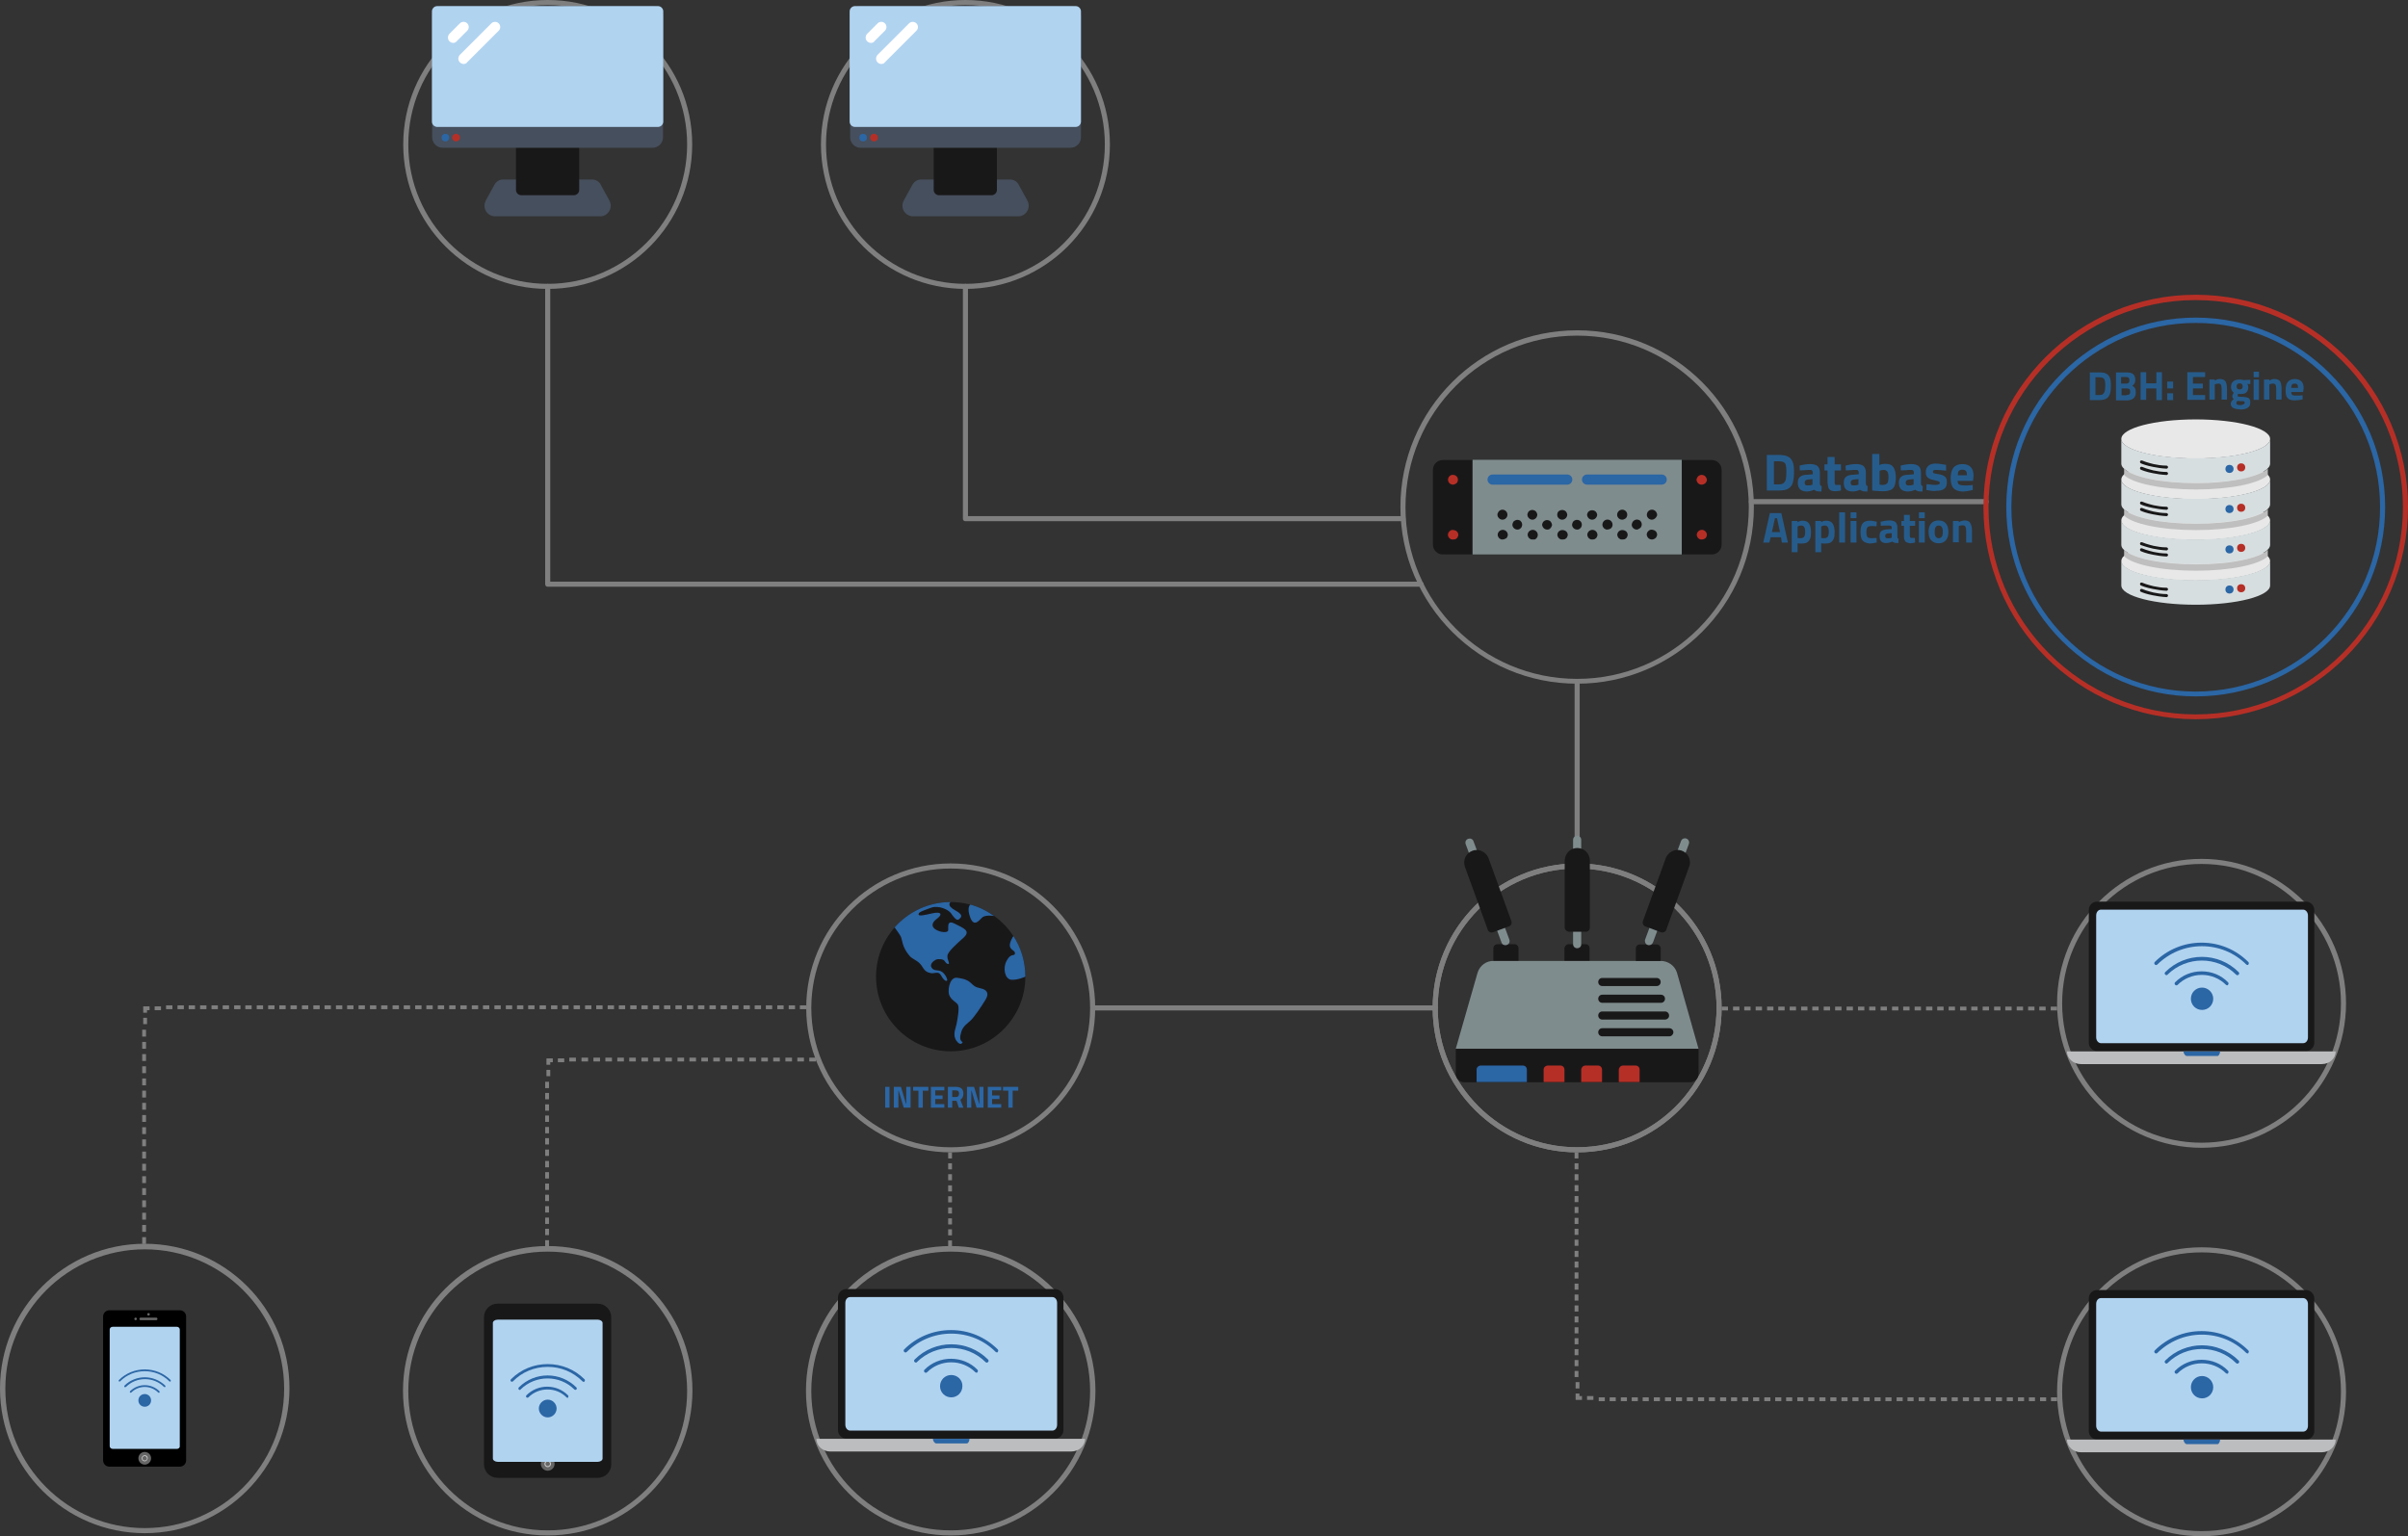 <?xml version="1.0" encoding="utf-8"?>
<!-- Generator: Adobe Illustrator 21.0.2, SVG Export Plug-In . SVG Version: 6.00 Build 0)  -->
<svg version="1.1" id="Layer_1" xmlns="http://www.w3.org/2000/svg" xmlns:xlink="http://www.w3.org/1999/xlink" x="0px" y="0px"
	 viewBox="0 0 948.3 605.1" style="enable-background:new 0 0 948.3 605.1;" xml:space="preserve">
<rect x="0" y="0" width="948.3" height="605.1" fill="#333333" stroke="none"/>
<style type="text/css">
	.st0{fill:#7F7F7F;}
	.st1{fill:#2B66A5;}
	.st2{fill:#B62F26;}
	.st3{fill:#464F5D;}
	.st4{fill:#B0D3F0;}
	.st5{fill:#191819;}
	.st6{fill:#FFFFFF;}
	.st7{fill:#7F8C8D;}
	.st8{fill:#BCBDBF;}
	.st9{fill:#666666;}
	.st10{fill:#CCCCCC;}
	.st11{fill:none;}
	.st12{fill-rule:evenodd;clip-rule:evenodd;fill:#7F7F7F;}
	.st13{fill:#265C8C;}
	.st14{fill:#E8E8E8;}
	.st15{fill:#D7DEE0;}
	.st16{fill:#BFBFBF;}
</style>
<g>
	<path class="st0" d="M782.2,198.6h-92.5c-0.6,0-1-0.4-1-1s0.4-1,1-1h92.5c0.6,0,1,0.4,1,1S782.7,198.6,782.2,198.6z"/>
</g>
<g>
	<path class="st1" d="M864.7,274.3c-41.1,0-74.6-33.5-74.6-74.6s33.5-74.6,74.6-74.6s74.6,33.5,74.6,74.6S905.9,274.3,864.7,274.3z
		 M864.7,127.2c-40,0-72.6,32.6-72.6,72.6s32.6,72.6,72.6,72.6s72.6-32.6,72.6-72.6S904.8,127.2,864.7,127.2z"/>
</g>
<g>
	<path class="st2" d="M864.7,283.3c-46.1,0-83.6-37.5-83.6-83.6s37.5-83.6,83.6-83.6s83.6,37.5,83.6,83.6S910.8,283.3,864.7,283.3z
		 M864.7,118.2c-45,0-81.6,36.6-81.6,81.6s36.6,81.6,81.6,81.6s81.6-36.6,81.6-81.6S909.7,118.2,864.7,118.2z"/>
</g>
<g>
	<path class="st0" d="M621.1,269.3c-38.4,0-69.6-31.2-69.6-69.6s31.2-69.6,69.6-69.6s69.6,31.2,69.6,69.6S659.5,269.3,621.1,269.3z
		 M621.1,132.2c-37.3,0-67.6,30.3-67.6,67.6s30.3,67.6,67.6,67.6c37.3,0,67.6-30.3,67.6-67.6S658.4,132.2,621.1,132.2z"/>
</g>
<g>
	<g>
		<path class="st0" d="M380.2,113.8c-31.4,0-56.9-25.5-56.9-56.9S348.9,0,380.2,0s56.9,25.5,56.9,56.9S411.6,113.8,380.2,113.8z
			 M380.2,2c-30.3,0-54.9,24.6-54.9,54.9s24.6,54.9,54.9,54.9c30.3,0,54.9-24.6,54.9-54.9S410.5,2,380.2,2z"/>
	</g>
	<g>
		<g>
			<path class="st3" d="M338.9,2.4h82.7c2.3,0,4.1,1.9,4.1,4.1v47.6c0,2.3-1.9,4.1-4.1,4.1h-82.7c-2.3,0-4.1-1.9-4.1-4.1V6.6
				C334.7,4.3,336.6,2.4,338.9,2.4z"/>
		</g>
		<g>
			<circle class="st1" cx="339.9" cy="54.2" r="1.5"/>
		</g>
		<g>
			<circle class="st2" cx="344.2" cy="54.2" r="1.5"/>
		</g>
		<g>
			<path class="st4" d="M425.7,4.5v43.4c0,1.1-0.9,2.1-2.1,2.1h-86.9c-1.1,0-2.1-0.9-2.1-2.1V4.5c0-1.1,0.9-2.1,2.1-2.1h86.9
				C424.8,2.4,425.7,3.4,425.7,4.5z"/>
		</g>
		<g>
			<path class="st3" d="M392.7,70.7h5.1c1.4,0,2.8,0.8,3.4,2.1l3.4,6.2c1.1,2,0.4,4.5-1.6,5.7c-0.6,0.3-1.2,0.5-1.9,0.5h-41.7
				c-2.3-0.1-4.1-2-4-4.3c0-0.7,0.2-1.3,0.5-1.9l3.4-6.2c0.7-1.3,2-2.1,3.4-2.1h5.1"/>
		</g>
		<g>
			<path class="st5" d="M367.8,58.3h24.8l0,0v16.5c0,1.1-0.9,2.1-2.1,2.1h-20.7c-1.1,0-2.1-0.9-2.1-2.1V58.3L367.8,58.3z"/>
		</g>
		<g>
			<g>
				<path class="st6" d="M343,16.9c-1.1,0-2.1-0.9-2.1-2.1c0-0.5,0.2-1.1,0.6-1.5l4.1-4.1c0.8-0.8,2.1-0.8,2.9,0
					c0.8,0.8,0.8,2.1,0,2.9l-4.1,4.1C344.1,16.7,343.6,16.9,343,16.9z"/>
			</g>
			<g>
				<path class="st6" d="M347.1,25.2c-1.1,0-2.1-0.9-2.1-2.1c0-0.5,0.2-1.1,0.6-1.5l12.4-12.4c0.8-0.8,2.1-0.8,2.9,0
					c0.8,0.8,0.8,2.1,0,2.9l-12.4,12.4C348.2,25,347.7,25.2,347.1,25.2z"/>
			</g>
		</g>
	</g>
</g>
<g>
	<g>
		<path class="st0" d="M215.7,113.8c-31.4,0-56.9-25.5-56.9-56.9S184.3,0,215.7,0s56.9,25.5,56.9,56.9S247.1,113.8,215.7,113.8z
			 M215.7,2c-30.3,0-54.9,24.6-54.9,54.9s24.6,54.9,54.9,54.9s54.9-24.6,54.9-54.9S246,2,215.7,2z"/>
	</g>
	<g>
		<g>
			<path class="st3" d="M174.3,2.4h82.7c2.3,0,4.1,1.9,4.1,4.1v47.6c0,2.3-1.9,4.1-4.1,4.1h-82.7c-2.3,0-4.1-1.9-4.1-4.1V6.6
				C170.2,4.3,172,2.4,174.3,2.4z"/>
		</g>
		<g>
			<circle class="st1" cx="175.4" cy="54.2" r="1.5"/>
		</g>
		<g>
			<circle class="st2" cx="179.6" cy="54.2" r="1.5"/>
		</g>
		<g>
			<path class="st4" d="M261.2,4.5v43.4c0,1.1-0.9,2.1-2.1,2.1h-86.9c-1.1,0-2.1-0.9-2.1-2.1V4.5c0-1.1,0.9-2.1,2.1-2.1h86.9
				C260.3,2.4,261.2,3.4,261.2,4.5z"/>
		</g>
		<g>
			<path class="st3" d="M228.1,70.7h5.1c1.4,0,2.8,0.8,3.4,2.1L240,79c1.1,2,0.4,4.5-1.6,5.7c-0.6,0.3-1.2,0.5-1.9,0.5h-41.7
				c-2.3-0.1-4.1-2-4-4.3c0-0.7,0.2-1.3,0.5-1.9l3.4-6.2c0.7-1.3,2-2.1,3.4-2.1h5.1"/>
		</g>
		<g>
			<path class="st5" d="M203.3,58.3h24.8l0,0v16.5c0,1.1-0.9,2.1-2.1,2.1h-20.7c-1.1,0-2.1-0.9-2.1-2.1V58.3L203.3,58.3z"/>
		</g>
		<g>
			<g>
				<path class="st6" d="M178.5,16.9c-1.1,0-2.1-0.9-2.1-2.1c0-0.5,0.2-1.1,0.6-1.5l4.1-4.1c0.8-0.8,2.1-0.8,2.9,0
					c0.8,0.8,0.8,2.1,0,2.9l-4.1,4.1C179.5,16.7,179,16.9,178.5,16.9z"/>
			</g>
			<g>
				<path class="st6" d="M182.6,25.2c-1.1,0-2.1-0.9-2.1-2.1c0-0.5,0.2-1.1,0.6-1.5l12.4-12.4c0.8-0.8,2.1-0.8,2.9,0
					c0.8,0.8,0.8,2.1,0,2.9l-12.4,12.4C183.7,25,183.1,25.2,182.6,25.2z"/>
			</g>
		</g>
	</g>
</g>
<g>
	<g>
		<g>
			<path class="st0" d="M374.4,453.9c-31.4,0-56.9-25.5-56.9-56.9c0-31.4,25.5-56.9,56.9-56.9s56.9,25.5,56.9,56.9
				C431.3,428.4,405.8,453.9,374.4,453.9z M374.4,342.1c-30.3,0-54.9,24.6-54.9,54.9c0,30.3,24.6,54.9,54.9,54.9
				s54.9-24.6,54.9-54.9C429.3,366.7,404.7,342.1,374.4,342.1z"/>
		</g>
	</g>
	<g>
		<g>
			<path class="st5" d="M403.8,384.7c0,16.2-13.2,29.4-29.4,29.4c-16.2,0-29.4-13.2-29.4-29.4c0-16.2,13.2-29.4,29.4-29.4
				C390.7,355.3,403.8,368.5,403.8,384.7L403.8,384.7z M403.8,384.7"/>
		</g>
		<g>
			<path class="st1" d="M403.8,384.7c0-5.9-1.7-11.4-4.7-16c0,0-1.7,2.5-1.4,4c0.3,1.6,2.2,1.7,2,2.9c-0.2,1.2-1.6-0.3-3.2,2.7
				c-1.7,3-0.8,7.2,1.6,7.6C400.5,386.2,403.8,384.7,403.8,384.7L403.8,384.7z M403.8,384.7"/>
		</g>
		<g>
			<path class="st1" d="M382.1,356.3c3.4,0.9,6.6,2.5,9.4,4.5c0,0-3.4-0.6-4.7,0.6c-1.3,1.2-3.2,3.9-4.7,0
				C380.6,357.5,382.1,356.3,382.1,356.3L382.1,356.3z M382.1,356.3"/>
		</g>
		<g>
			<path class="st1" d="M352.3,365.3c5.4-6.1,13.3-10,22.1-10c0,0-2,1.2,1.8,3.3c3.8,2,2,3,1.3,3.6c-0.8,0.6-2.2-1.3-3-2.5
				c-0.9-1.3-4.7-3.2-7.7-2.2c-2.9,1.1-5.5,1.8-5,2.8c0.4,1,5.5-0.9,7.4-0.8c1.9,0.1,1.3,1.3-0.5,2.6c-1.8,1.4-2,3-0.1,4.1
				c1.9,1.1,4.2,1.2,4.7,0.5c0.5-0.6-0.9-4.7,2.6-2.9c3.6,1.8,6.5,2.8,3.6,5.5c-2.9,2.6-6.3,5.6-6.4,7.2c-0.1,1.7,1.1,3,0.4,3.2
				c-0.6,0.1-1.2-0.7-1.6-1.3c-0.4-0.6-2.4-0.8-3.3-0.4c-0.9,0.4-2.7,1.8-1.7,3.2c1,1.4,2.4,0.7,3.7,1.4c1.4,0.6,2.6,3,2.4,3.6
				c-0.3,0.5-1.4-0.1-2.4-2c-1-1.9-2.7-0.6-4-0.9c-1.3-0.3-2.2-0.5-3.5-2.7c-1.3-2.2-3.9-2.8-4.9-4.1c-3.1-3.6-2.8-6.4-3.5-7.7
				C353.9,367.4,352.3,365.3,352.3,365.3L352.3,365.3z M352.3,365.3"/>
		</g>
		<g>
			<path class="st1" d="M377.3,385.2c0,0,3.2,0.3,4.7,1.7c1.6,1.4,1.8,1.9,4.2,2.4c2.4,0.5,3.5,1.9,1.9,4.5
				c-1.6,2.6-4.4,6.8-5.8,8.1c-1.4,1.3-3,2.3-3.7,4.4c-0.6,2.1-0.8,3.4,0.5,4.2c0,0-0.7,1.8-2.4-0.5c-1.7-2.3-0.3-5,0-6.6
				c0.3-1.6,1.2-6.3,0.6-7.5c-0.5-1.2-2.9-1.9-3.6-4.3C373.2,389.1,374.3,384.4,377.3,385.2L377.3,385.2z M377.3,385.2"/>
		</g>
	</g>
	<g>
		<path class="st1" d="M348.6,428.1h1.7v8.2h-1.7V428.1z"/>
		<path class="st1" d="M358.6,428.1v8.2h-2.7l-2-6.7h-0.1v6.7H352v-8.2h2.8l2,6.7h0.1v-6.7H358.6z"/>
		<path class="st1" d="M361.8,429.6h-2.2v-1.5h6v1.5h-2.2v6.7h-1.7V429.6z"/>
		<path class="st1" d="M368.3,429.6v1.9h2.9v1.4h-2.9v2h3.6v1.4h-5.3v-8.2h5.3v1.4H368.3z"/>
		<path class="st1" d="M373.3,428.1h3.2c1.9,0,2.9,0.9,2.9,2.7c0,1.1-0.4,1.8-1.2,2.4l1.2,3.1h-1.8l-0.9-2.7H375v2.7h-1.7V428.1z
			 M376.5,432.1c0.4,0,0.7-0.1,0.9-0.4c0.2-0.2,0.3-0.6,0.3-1s-0.1-0.7-0.3-0.9c-0.2-0.2-0.5-0.3-0.9-0.3H375v2.6H376.5z"/>
		<path class="st1" d="M387.3,428.1v8.2h-2.7l-2-6.7h-0.1v6.7h-1.7v-8.2h2.8l2,6.7h0.1v-6.7H387.3z"/>
		<path class="st1" d="M390.7,429.6v1.9h2.9v1.4h-2.9v2h3.6v1.4h-5.3v-8.2h5.3v1.4H390.7z"/>
		<path class="st1" d="M397.2,429.6H395v-1.5h6v1.5h-2.2v6.7h-1.7V429.6z"/>
	</g>
</g>
<g>
	<g>
		<path class="st5" d="M674.1,218.4c2.2,0,3.9-1.8,3.9-3.9v-29.4c0-2.2-1.8-3.9-3.9-3.9H568.2c-2.2,0-3.9,1.8-3.9,3.9v29.4
			c0,2.2,1.8,3.9,3.9,3.9"/>
	</g>
	<g>
		<rect x="579.9" y="181.1" class="st7" width="82.4" height="37.3"/>
	</g>
	<g>
		<g>
			<path class="st2" d="M572.1,190.9c-0.3,0-0.5-0.1-0.7-0.2c-0.2-0.1-0.5-0.2-0.6-0.4c-0.2-0.2-0.3-0.4-0.4-0.6
				c-0.2-0.5-0.2-1,0-1.5c0.1-0.2,0.2-0.5,0.4-0.6c0.5-0.5,1.1-0.7,1.8-0.5c0.1,0,0.3,0.1,0.4,0.1c0.1,0,0.2,0.1,0.3,0.2
				c0.1,0.1,0.2,0.1,0.3,0.2c0.2,0.2,0.3,0.4,0.4,0.6c0.2,0.5,0.2,1,0,1.5c-0.1,0.2-0.2,0.5-0.4,0.6
				C573.1,190.7,572.6,190.9,572.1,190.9z"/>
		</g>
		<g>
			<path class="st2" d="M572.1,212.5c-0.3,0-0.5,0-0.7-0.1c-0.2-0.1-0.5-0.3-0.6-0.4c-0.2-0.2-0.3-0.4-0.4-0.6
				c-0.1-0.2-0.2-0.5-0.2-0.7c0-0.5,0.2-1,0.6-1.4c0.5-0.5,1.1-0.7,1.8-0.5c0.1,0,0.2,0.1,0.4,0.1c0.1,0,0.2,0.1,0.4,0.2
				c0.1,0.1,0.2,0.2,0.3,0.2c0.4,0.4,0.6,0.9,0.6,1.4c0,0.3-0.1,0.5-0.2,0.7c-0.1,0.2-0.2,0.5-0.4,0.6c-0.2,0.2-0.4,0.3-0.6,0.4
				C572.6,212.5,572.3,212.5,572.1,212.5z"/>
		</g>
		<g>
			<path class="st2" d="M670.1,190.9c-0.5,0-1-0.2-1.4-0.6c-0.2-0.2-0.3-0.4-0.4-0.6c-0.1-0.2-0.2-0.5-0.2-0.7
				c0-0.3,0.1-0.5,0.2-0.7c0.2-0.5,0.6-0.9,1.1-1.1c0.5-0.2,1-0.2,1.5,0c0.5,0.2,0.9,0.6,1.1,1.1c0.1,0.2,0.2,0.5,0.2,0.7
				c0,0.3,0,0.5-0.2,0.7c-0.1,0.2-0.2,0.5-0.4,0.6c-0.2,0.2-0.4,0.3-0.6,0.4C670.6,190.9,670.4,190.9,670.1,190.9z"/>
		</g>
		<g>
			<path class="st2" d="M670.1,212.5c-0.3,0-0.5,0-0.7-0.1c-0.2-0.1-0.5-0.3-0.6-0.4c-0.2-0.2-0.3-0.4-0.4-0.6
				c-0.1-0.2-0.2-0.5-0.2-0.7c0-0.5,0.2-1,0.6-1.4c0.8-0.8,2-0.8,2.8,0c0.4,0.4,0.6,0.9,0.6,1.4c0,0.3-0.1,0.5-0.2,0.7
				c-0.1,0.2-0.2,0.5-0.4,0.6C671.2,212.3,670.7,212.5,670.1,212.5z"/>
		</g>
	</g>
	<g>
		<g>
			<path class="st5" d="M591.7,204.7c-0.5,0-1-0.2-1.4-0.6c-0.4-0.4-0.6-0.9-0.6-1.4c0-0.3,0.1-0.5,0.2-0.7c0.4-1,1.5-1.5,2.5-1.1
				c0.5,0.2,0.9,0.6,1.1,1.1c0.2,0.5,0.2,1,0,1.5C593.2,204.2,592.5,204.7,591.7,204.7z"/>
		</g>
		<g>
			<path class="st5" d="M597.6,208.6c-1.1,0-2-0.9-2-1.9c0-0.3,0.1-0.5,0.2-0.8c0.1-0.2,0.2-0.5,0.4-0.6c0.6-0.5,1.4-0.7,2.1-0.4
				c0.2,0.1,0.5,0.2,0.6,0.4c0.2,0.2,0.3,0.4,0.4,0.6c0.2,0.5,0.2,1,0,1.5c-0.1,0.2-0.2,0.5-0.4,0.6
				C598.6,208.4,598.1,208.6,597.6,208.6z"/>
		</g>
		<g>
			<path class="st5" d="M591.7,212.5c-0.3,0-0.5,0-0.7-0.1c-0.2-0.1-0.5-0.3-0.6-0.4c-0.2-0.2-0.3-0.4-0.4-0.6
				c-0.1-0.2-0.2-0.5-0.2-0.7c0-1.1,0.9-2,2-2s2,0.9,2,2c0,0.3-0.1,0.5-0.2,0.7c-0.1,0.2-0.2,0.5-0.4,0.6
				C592.7,212.3,592.2,212.5,591.7,212.5z"/>
		</g>
		<g>
			<path class="st5" d="M603.5,204.7c-0.5,0-1-0.2-1.4-0.6c-0.4-0.4-0.6-0.9-0.6-1.4c0-0.3,0.1-0.5,0.2-0.7c0.1-0.2,0.2-0.5,0.4-0.6
				c0.2-0.2,0.4-0.3,0.6-0.4c0.7-0.3,1.6-0.1,2.1,0.4c0.2,0.2,0.3,0.4,0.4,0.6c0.1,0.2,0.2,0.5,0.2,0.7
				C605.4,203.8,604.5,204.7,603.5,204.7z"/>
		</g>
		<g>
			<path class="st5" d="M609.3,208.6c-0.5,0-1-0.2-1.4-0.6c-0.2-0.2-0.3-0.4-0.4-0.6c-0.1-0.2-0.2-0.5-0.2-0.7
				c0-0.3,0.1-0.5,0.2-0.7c0.1-0.2,0.2-0.5,0.4-0.6c0.2-0.2,0.4-0.3,0.6-0.4c0.5-0.2,1-0.2,1.5,0c0.2,0.1,0.5,0.2,0.6,0.4
				c0.2,0.2,0.3,0.4,0.4,0.6c0.1,0.2,0.2,0.5,0.2,0.7c0,0.3,0,0.5-0.2,0.7c-0.1,0.2-0.2,0.5-0.4,0.6
				C610.4,208.4,609.9,208.6,609.3,208.6z"/>
		</g>
		<g>
			<path class="st5" d="M603.5,212.5c-0.3,0-0.5,0-0.7-0.1c-0.2-0.1-0.5-0.3-0.6-0.4c-0.2-0.2-0.3-0.4-0.4-0.6
				c-0.1-0.2-0.2-0.5-0.2-0.7c0-1.1,0.9-2,2-2c1.1,0,2,0.9,2,2c0,0.5-0.2,1-0.6,1.4c-0.2,0.2-0.4,0.3-0.6,0.4
				C604,212.5,603.7,212.5,603.5,212.5z"/>
		</g>
		<g>
			<path class="st5" d="M615.2,204.7c-0.5,0-1-0.2-1.4-0.6c-0.2-0.2-0.3-0.4-0.4-0.6c-0.2-0.5-0.2-1,0-1.5c0.1-0.2,0.2-0.5,0.4-0.6
				c0.8-0.7,2-0.7,2.8,0c0.2,0.2,0.3,0.4,0.4,0.6c0.1,0.2,0.2,0.5,0.2,0.7C617.2,203.8,616.3,204.7,615.2,204.7z"/>
		</g>
		<g>
			<path class="st5" d="M621.1,208.6c-1.1,0-2-0.9-2-1.9c0-0.3,0.1-0.5,0.2-0.8c0.1-0.2,0.2-0.5,0.4-0.6c0.2-0.2,0.4-0.3,0.6-0.4
				c0.7-0.3,1.6-0.1,2.1,0.4c0.2,0.2,0.3,0.4,0.4,0.6c0.2,0.5,0.2,1,0,1.5c-0.1,0.2-0.2,0.5-0.4,0.6
				C622.1,208.4,621.6,208.6,621.1,208.6z"/>
		</g>
		<g>
			<path class="st5" d="M615.2,212.5c-0.3,0-0.5,0-0.7-0.1c-0.2-0.1-0.5-0.3-0.6-0.4c-0.2-0.2-0.3-0.4-0.4-0.6
				c-0.1-0.2-0.2-0.5-0.2-0.7c0-0.5,0.2-1,0.6-1.4c0.1-0.1,0.2-0.2,0.3-0.2c0.1-0.1,0.2-0.1,0.4-0.2c0.1-0.1,0.2-0.1,0.4-0.1
				c0.6-0.1,1.3,0.1,1.8,0.5c0.4,0.4,0.6,0.9,0.6,1.4c0,0.3-0.1,0.5-0.2,0.7c-0.1,0.2-0.2,0.5-0.4,0.6c-0.2,0.2-0.4,0.3-0.6,0.4
				C615.7,212.5,615.5,212.5,615.2,212.5z"/>
		</g>
		<g>
			<path class="st5" d="M627,204.7c-0.5,0-1-0.2-1.4-0.6c-0.2-0.2-0.3-0.4-0.4-0.6c-0.1-0.2-0.2-0.5-0.2-0.7c0-0.3,0.1-0.5,0.2-0.7
				c0.1-0.2,0.2-0.5,0.4-0.6c0.8-0.7,2-0.7,2.8,0c0.2,0.2,0.3,0.4,0.4,0.6c0.1,0.2,0.2,0.5,0.2,0.7
				C628.9,203.8,628.1,204.7,627,204.7z"/>
		</g>
		<g>
			<path class="st5" d="M632.9,208.6c-0.3,0-0.5,0-0.7-0.2c-0.2-0.1-0.5-0.2-0.6-0.4c-0.6-0.6-0.7-1.4-0.4-2.1
				c0.2-0.5,0.6-0.9,1.1-1.1c0.5-0.2,1-0.2,1.5,0c0.5,0.2,0.9,0.6,1.1,1.1c0.4,1,0,2.1-1,2.5C633.4,208.5,633.1,208.6,632.9,208.6z"
				/>
		</g>
		<g>
			<path class="st5" d="M627,212.5c-0.3,0-0.5,0-0.7-0.1c-0.2-0.1-0.5-0.3-0.6-0.4c-0.2-0.2-0.3-0.4-0.4-0.6
				c-0.1-0.2-0.2-0.5-0.2-0.7c0-1.1,0.9-2,2-2s2,0.9,2,2c0,0.3-0.1,0.5-0.2,0.7c-0.1,0.2-0.2,0.5-0.4,0.6c-0.2,0.2-0.4,0.3-0.6,0.4
				C627.5,212.5,627.2,212.5,627,212.5z"/>
		</g>
		<g>
			<path class="st5" d="M638.8,204.7c-0.5,0-1-0.2-1.4-0.6c-0.6-0.6-0.7-1.4-0.4-2.1c0.2-0.5,0.6-0.9,1.1-1.1c0.5-0.2,1-0.2,1.5,0
				c0.5,0.2,0.9,0.6,1.1,1.1c0.3,0.7,0.1,1.6-0.4,2.1C639.8,204.5,639.3,204.7,638.8,204.7z"/>
		</g>
		<g>
			<path class="st5" d="M644.6,208.6c-1.1,0-2-0.9-2-1.9c0-0.3,0.1-0.5,0.2-0.8c0.2-0.5,0.6-0.9,1.1-1.1c0.5-0.2,1-0.2,1.5,0
				c0.2,0.1,0.5,0.2,0.6,0.4c0.2,0.2,0.3,0.4,0.4,0.6c0.2,0.5,0.2,1,0,1.5c-0.1,0.2-0.2,0.5-0.4,0.6c-0.2,0.2-0.4,0.3-0.6,0.4
				C645.1,208.5,644.9,208.6,644.6,208.6z"/>
		</g>
		<g>
			<path class="st5" d="M638.8,212.5c-0.3,0-0.5,0-0.7-0.1c-0.2-0.1-0.5-0.3-0.6-0.4c-0.2-0.2-0.3-0.4-0.4-0.6
				c-0.1-0.2-0.2-0.5-0.2-0.7c0-0.5,0.2-1,0.6-1.4c0.1-0.1,0.2-0.2,0.3-0.2c0.1-0.1,0.2-0.1,0.4-0.2c0.1-0.1,0.2-0.1,0.4-0.1
				c0.6-0.1,1.3,0.1,1.8,0.5c0.4,0.4,0.6,0.9,0.6,1.4c0,0.3-0.1,0.5-0.2,0.7c-0.1,0.2-0.2,0.5-0.4,0.6c-0.2,0.2-0.4,0.3-0.6,0.4
				C639.3,212.5,639,212.5,638.8,212.5z"/>
		</g>
		<g>
			<path class="st5" d="M650.5,204.7c-0.5,0-1-0.2-1.4-0.6c-0.6-0.6-0.7-1.4-0.4-2.1c0.2-0.5,0.6-0.9,1.1-1.1c0.5-0.2,1-0.2,1.5,0
				c0.5,0.2,0.9,0.6,1.1,1.1c0.1,0.2,0.2,0.5,0.2,0.7c0,0.3,0,0.5-0.2,0.7c-0.1,0.2-0.2,0.4-0.4,0.6
				C651.5,204.5,651,204.7,650.5,204.7z"/>
		</g>
		<g>
			<path class="st5" d="M650.5,212.5c-0.5,0-1-0.2-1.4-0.6c-0.2-0.2-0.3-0.4-0.4-0.6c-0.1-0.2-0.2-0.5-0.2-0.7c0-0.5,0.2-1,0.6-1.4
				c0.5-0.5,1.1-0.7,1.8-0.5c0.1,0,0.2,0.1,0.4,0.1c0.1,0,0.2,0.1,0.4,0.2c0.1,0.1,0.2,0.2,0.3,0.2c0.4,0.4,0.6,0.9,0.6,1.4
				c0,0.3-0.1,0.5-0.2,0.7c-0.1,0.2-0.2,0.5-0.4,0.6c-0.2,0.2-0.4,0.3-0.6,0.4C651,212.5,650.8,212.5,650.5,212.5z"/>
		</g>
	</g>
	<g>
		<g>
			<path class="st1" d="M617.2,190.9h-29.4c-1.1,0-2-0.9-2-2s0.9-2,2-2h29.4c1.1,0,2,0.9,2,2S618.3,190.9,617.2,190.9z"/>
		</g>
		<g>
			<path class="st1" d="M654.4,190.9H625c-1.1,0-2-0.9-2-2s0.9-2,2-2h29.4c1.1,0,2,0.9,2,2S655.5,190.9,654.4,190.9z"/>
		</g>
	</g>
</g>
<g>
	<g>
		<g>
			<path class="st0" d="M867,452.1c-31.4,0-56.9-25.5-56.9-56.9c0-31.4,25.5-56.9,56.9-56.9c31.4,0,56.9,25.5,56.9,56.9
				C923.9,426.6,898.4,452.1,867,452.1z M867,340.3c-30.3,0-54.9,24.6-54.9,54.9c0,30.3,24.6,54.9,54.9,54.9s54.9-24.6,54.9-54.9
				C921.9,365,897.3,340.3,867,340.3z"/>
		</g>
		<g transform="translate(0 -540.36)">
			<g>
				<path class="st5" d="M825.9,895.5h82.2c1.8,0,3.3,1.5,3.3,3.3v52.3c0,1.8-1.5,3.3-3.3,3.3h-82.2c-1.8,0-3.3-1.5-3.3-3.3v-52.3
					C822.6,897,824,895.5,825.9,895.5L825.9,895.5z"/>
			</g>
			<g>
				<path class="st8" d="M814,954.5c0,2.8,2.5,5,5.5,5h94.8c3.1,0,5.5-2.2,5.5-5H814z"/>
			</g>
			<g>
				<path class="st1" d="M859.9,954.5c0,1,0.8,1.8,1.2,1.8h12.2c0.4,0,1-0.8,1-1.8H859.9z"/>
			</g>
		</g>
		<g>
			<path class="st4" d="M908.9,360.6v48c0,1.3-0.8,2.3-1.9,2.3h-79.6c-1,0-1.9-1-1.9-2.3v-48c0-1.3,0.8-2.3,1.9-2.3H907
				C908,358.3,908.9,359.3,908.9,360.6z"/>
		</g>
	</g>
	<g>
		<g>
			<g>
				<path class="st1" d="M885.1,380.1c-0.2,0-0.3-0.1-0.5-0.2c-4.7-4.7-10.9-7.2-17.5-7.2c-6.6,0-12.8,2.6-17.5,7.2
					c-0.3,0.3-0.7,0.3-1,0c-0.3-0.3-0.3-0.7,0-1c4.9-4.9,11.5-7.6,18.4-7.6c7,0,13.5,2.7,18.4,7.6c0.3,0.3,0.3,0.7,0,1
					C885.5,380.1,885.3,380.1,885.1,380.1L885.1,380.1z M885.1,380.1"/>
			</g>
		</g>
		<g>
			<path class="st1" d="M853.2,384.1c-0.2,0-0.3-0.1-0.5-0.2c-0.3-0.3-0.3-0.7,0-1c8-8,20.9-8,28.9,0c0.3,0.3,0.3,0.7,0,1
				c-0.3,0.3-0.7,0.3-1,0c-7.4-7.4-19.5-7.4-27,0C853.6,384,853.4,384.1,853.2,384.1L853.2,384.1z M853.2,384.1"/>
		</g>
		<g>
			<path class="st1" d="M877.1,388.1c-0.2,0-0.3-0.1-0.5-0.2c-2.5-2.5-5.9-3.9-9.5-3.9c-3.6,0-7,1.4-9.5,3.9c-0.3,0.3-0.7,0.3-1,0
				c-0.3-0.3-0.3-0.7,0-1c2.8-2.8,6.5-4.3,10.4-4.3c4,0,7.7,1.5,10.4,4.3c0.3,0.3,0.3,0.7,0,1C877.5,388,877.3,388.1,877.1,388.1
				L877.1,388.1z M877.1,388.1"/>
		</g>
		<g>
			<path class="st1" d="M867.2,389c-2.5,0-4.4,2-4.4,4.4c0,2.5,2,4.4,4.4,4.4c2.5,0,4.4-2,4.4-4.4C871.6,391,869.6,389,867.2,389
				L867.2,389z M867.2,389"/>
		</g>
	</g>
</g>
<g>
	<g>
		<g>
			<path class="st0" d="M867,605.1c-31.4,0-56.9-25.5-56.9-56.9c0-31.4,25.5-56.9,56.9-56.9c31.4,0,56.9,25.5,56.9,56.9
				C923.9,579.6,898.4,605.1,867,605.1z M867,493.3c-30.3,0-54.9,24.6-54.9,54.9s24.6,54.9,54.9,54.9s54.9-24.6,54.9-54.9
				S897.3,493.3,867,493.3z"/>
		</g>
		<g transform="translate(0 -540.36)">
			<g>
				<path class="st5" d="M825.9,1048.5h82.2c1.8,0,3.3,1.5,3.3,3.3v52.3c0,1.8-1.5,3.3-3.3,3.3h-82.2c-1.8,0-3.3-1.5-3.3-3.3v-52.3
					C822.6,1050,824,1048.5,825.9,1048.5L825.9,1048.5z"/>
			</g>
			<g>
				<path class="st8" d="M814,1107.4c0,2.8,2.5,5,5.5,5h94.8c3.1,0,5.5-2.2,5.5-5H814z"/>
			</g>
			<g>
				<path class="st1" d="M859.9,1107.4c0,1,0.8,1.8,1.2,1.8h12.2c0.4,0,1-0.8,1-1.8H859.9z"/>
			</g>
		</g>
		<g>
			<path class="st4" d="M908.9,513.6v48c0,1.3-0.8,2.3-1.9,2.3h-79.6c-1,0-1.9-1-1.9-2.3v-48c0-1.3,0.8-2.3,1.9-2.3H907
				C908,511.3,908.9,512.3,908.9,513.6z"/>
		</g>
	</g>
	<g>
		<g>
			<g>
				<path class="st1" d="M885.1,533.1c-0.2,0-0.3-0.1-0.5-0.2c-4.7-4.7-10.9-7.2-17.5-7.2c-6.6,0-12.8,2.6-17.5,7.2
					c-0.3,0.3-0.7,0.3-1,0c-0.3-0.3-0.3-0.7,0-1c4.9-4.9,11.5-7.6,18.4-7.6c7,0,13.5,2.7,18.4,7.6c0.3,0.3,0.3,0.7,0,1
					C885.5,533.1,885.3,533.1,885.1,533.1L885.1,533.1z M885.1,533.1"/>
			</g>
		</g>
		<g>
			<path class="st1" d="M853.2,537.1c-0.2,0-0.3-0.1-0.5-0.2c-0.3-0.3-0.3-0.7,0-1c8-8,20.9-8,28.9,0c0.3,0.3,0.3,0.7,0,1
				c-0.3,0.3-0.7,0.3-1,0c-7.4-7.4-19.5-7.4-27,0C853.6,537,853.4,537.1,853.2,537.1L853.2,537.1z M853.2,537.1"/>
		</g>
		<g>
			<path class="st1" d="M877.1,541.1c-0.2,0-0.3-0.1-0.5-0.2c-2.5-2.5-5.9-3.9-9.5-3.9c-3.6,0-7,1.4-9.5,3.9c-0.3,0.3-0.7,0.3-1,0
				c-0.3-0.3-0.3-0.7,0-1c2.8-2.8,6.5-4.3,10.4-4.3c4,0,7.7,1.5,10.4,4.3c0.3,0.3,0.3,0.7,0,1C877.5,541,877.3,541.1,877.1,541.1
				L877.1,541.1z M877.1,541.1"/>
		</g>
		<g>
			<path class="st1" d="M867.2,542c-2.5,0-4.4,2-4.4,4.4c0,2.5,2,4.4,4.4,4.4c2.5,0,4.4-2,4.4-4.4C871.6,544,869.6,542,867.2,542
				L867.2,542z M867.2,542"/>
		</g>
	</g>
</g>
<g>
	<g>
		<g>
			<path class="st0" d="M374.4,604.8c-31.4,0-57-25.5-57-57c0-31.4,25.5-57,57-57s57,25.5,57,57
				C431.4,579.3,405.8,604.8,374.4,604.8z M374.4,493c-30.2,0-54.9,24.6-54.9,54.9s24.6,54.9,54.9,54.9s54.9-24.6,54.9-54.9
				S404.7,493,374.4,493z"/>
		</g>
		<g transform="translate(0 -540.36)">
			<g>
				<path class="st5" d="M333.3,1048.1h82.2c1.8,0,3.3,1.5,3.3,3.3v52.3c0,1.8-1.5,3.3-3.3,3.3h-82.2c-1.8,0-3.3-1.5-3.3-3.3v-52.3
					C330,1049.6,331.5,1048.1,333.3,1048.1L333.3,1048.1z"/>
			</g>
			<g>
				<path class="st8" d="M321.5,1107.1c0,2.8,2.5,5,5.5,5h94.8c3.1,0,5.5-2.2,5.5-5H321.5z"/>
			</g>
			<g>
				<path class="st1" d="M367.4,1107.1c0,1,0.8,1.8,1.2,1.8h12.2c0.4,0,1-0.8,1-1.8H367.4z"/>
			</g>
		</g>
		<g>
			<path class="st4" d="M416.3,513.2v48c0,1.3-0.8,2.3-1.9,2.3h-79.6c-1,0-1.9-1-1.9-2.3v-48c0-1.3,0.8-2.3,1.9-2.3h79.6
				C415.5,510.9,416.3,511.9,416.3,513.2z"/>
		</g>
	</g>
	<g>
		<g>
			<g>
				<path class="st1" d="M392.6,532.7c-0.2,0-0.3-0.1-0.5-0.2c-4.7-4.7-10.9-7.2-17.5-7.2c-6.6,0-12.8,2.6-17.5,7.2
					c-0.3,0.3-0.7,0.3-1,0c-0.3-0.3-0.3-0.7,0-1c4.9-4.9,11.5-7.6,18.4-7.6c7,0,13.5,2.7,18.4,7.6c0.3,0.3,0.3,0.7,0,1
					C392.9,532.7,392.7,532.7,392.6,532.7L392.6,532.7z M392.6,532.7"/>
			</g>
		</g>
		<g>
			<path class="st1" d="M360.7,536.7c-0.2,0-0.3-0.1-0.5-0.2c-0.3-0.3-0.3-0.7,0-1c8-8,20.9-8,28.9,0c0.3,0.3,0.3,0.7,0,1
				c-0.3,0.3-0.7,0.3-1,0c-7.4-7.4-19.5-7.4-27,0C361,536.7,360.8,536.7,360.7,536.7L360.7,536.7z M360.7,536.7"/>
		</g>
		<g>
			<path class="st1" d="M384.6,540.7c-0.2,0-0.3-0.1-0.5-0.2c-2.5-2.5-5.9-3.9-9.5-3.9c-3.6,0-7,1.4-9.5,3.9c-0.3,0.3-0.7,0.3-1,0
				c-0.3-0.3-0.3-0.7,0-1c2.8-2.8,6.5-4.3,10.4-4.3s7.7,1.5,10.4,4.3c0.3,0.3,0.3,0.7,0,1C384.9,540.6,384.8,540.7,384.6,540.7
				L384.6,540.7z M384.6,540.7"/>
		</g>
		<g>
			<path class="st1" d="M374.6,541.6c-2.5,0-4.4,2-4.4,4.4c0,2.5,2,4.4,4.4,4.4c2.5,0,4.4-2,4.4-4.4
				C379.1,543.6,377.1,541.6,374.6,541.6L374.6,541.6z M374.6,541.6"/>
		</g>
	</g>
</g>
<g>
	<g>
		<g>
			<path class="st0" d="M57,603.9c-31.4,0-57-25.5-57-57c0-31.4,25.5-57,57-57s57,25.5,57,57C113.9,578.3,88.4,603.9,57,603.9z
				 M57,492.1c-30.2,0-54.9,24.6-54.9,54.9s24.6,54.9,54.9,54.9s54.9-24.6,54.9-54.9S87.2,492.1,57,492.1z"/>
		</g>
		<g>
			<g>
				<path d="M70.8,577.7H43.1c-1.4,0-2.5-1.1-2.5-2.5v-56.6c0-1.4,1.1-2.5,2.5-2.5h27.7c1.4,0,2.5,1.1,2.5,2.5v56.6
					C73.3,576.6,72.2,577.7,70.8,577.7z"/>
			</g>
			<g>
				<g>
					<circle class="st9" cx="58.5" cy="517.7" r="0.5"/>
				</g>
				<g>
					<path class="st9" d="M61.5,520h-6.1c-0.3,0-0.5-0.2-0.5-0.5l0,0c0-0.3,0.2-0.5,0.5-0.5h6.1c0.3,0,0.5,0.2,0.5,0.5l0,0
						C62,519.8,61.8,520,61.5,520z"/>
				</g>
				<g>
					<circle class="st9" cx="53.4" cy="519.5" r="0.5"/>
				</g>
			</g>
			<g>
				<circle class="st9" cx="57" cy="574.4" r="2.5"/>
			</g>
			<g>
				<path class="st10" d="M57,575.6c-0.6,0-1.2-0.5-1.2-1.2c0-0.6,0.5-1.2,1.2-1.2s1.2,0.5,1.2,1.2C58.1,575,57.6,575.6,57,575.6z
					 M57,573.5c-0.5,0-0.9,0.4-0.9,0.9c0,0.5,0.4,0.9,0.9,0.9s0.9-0.4,0.9-0.9C57.8,573.9,57.4,573.5,57,573.5z"/>
			</g>
			<g>
				<path class="st4" d="M69.7,570.7H44.4c-0.7,0-1.2-0.5-1.2-1.1v-45.9c0-0.6,0.5-1.1,1.2-1.1h25.2c0.7,0,1.2,0.5,1.2,1.1v45.9
					C70.9,570.2,70.3,570.7,69.7,570.7z"/>
			</g>
			<g>
				<g>
					<g>
						<path class="st1" d="M67,544.2c-0.1,0-0.2,0-0.3-0.1c-2.6-2.6-6-4-9.7-4c-3.7,0-7.1,1.4-9.7,4c-0.1,0.1-0.4,0.1-0.5,0
							c-0.1-0.1-0.1-0.4,0-0.5c2.7-2.7,6.4-4.2,10.2-4.2c3.9,0,7.5,1.5,10.2,4.2c0.1,0.1,0.1,0.4,0,0.5
							C67.2,544.1,67.1,544.2,67,544.2L67,544.2z M67,544.2"/>
					</g>
				</g>
				<g>
					<path class="st1" d="M49.3,546.4c-0.1,0-0.2,0-0.3-0.1c-0.1-0.1-0.1-0.4,0-0.5c4.4-4.4,11.6-4.4,16.1,0c0.1,0.1,0.1,0.4,0,0.5
						c-0.1,0.1-0.4,0.1-0.5,0c-4.1-4.1-10.9-4.1-15,0C49.5,546.3,49.4,546.4,49.3,546.4L49.3,546.4z M49.3,546.4"/>
				</g>
				<g>
					<path class="st1" d="M62.6,548.6c-0.1,0-0.2,0-0.3-0.1c-1.4-1.4-3.3-2.2-5.3-2.2c-2,0-3.9,0.8-5.3,2.2c-0.1,0.1-0.4,0.1-0.5,0
						c-0.1-0.1-0.1-0.4,0-0.5c1.5-1.5,3.6-2.4,5.8-2.4s4.3,0.9,5.8,2.4c0.1,0.1,0.1,0.4,0,0.5C62.8,548.5,62.7,548.6,62.6,548.6
						L62.6,548.6z M62.6,548.6"/>
				</g>
				<g>
					<path class="st1" d="M57,549.1c-1.4,0-2.5,1.1-2.5,2.5c0,1.4,1.1,2.5,2.5,2.5c1.4,0,2.5-1.1,2.5-2.5
						C59.5,550.2,58.4,549.1,57,549.1L57,549.1z M57,549.1"/>
				</g>
			</g>
		</g>
	</g>
</g>
<g>
	<g>
		<g>
			<path class="st0" d="M215.7,604.8c-31.4,0-57-25.5-57-57c0-31.4,25.5-57,57-57s57,25.5,57,57
				C272.6,579.3,247.1,604.8,215.7,604.8z M215.7,493c-30.2,0-54.9,24.6-54.9,54.9s24.6,54.9,54.9,54.9s54.9-24.6,54.9-54.9
				S245.9,493,215.7,493z"/>
		</g>
		<g>
			<path class="st5" d="M235.4,582.1h-39.5c-2.9,0-5.3-2.4-5.3-5.3v-58c0-2.9,2.4-5.3,5.3-5.3h39.5c2.9,0,5.3,2.4,5.3,5.3v58
				C240.7,579.7,238.4,582.1,235.4,582.1z"/>
		</g>
		<g>
			<circle class="st9" cx="215.7" cy="547.9" r="1"/>
		</g>
		<g>
			<circle class="st9" cx="215.7" cy="576.6" r="2.7"/>
		</g>
		<g>
			<path class="st10" d="M215.7,577.9c-0.7,0-1.3-0.6-1.3-1.3s0.6-1.3,1.3-1.3c0.7,0,1.3,0.6,1.3,1.3S216.4,577.9,215.7,577.9z
				 M215.7,575.7c-0.5,0-0.9,0.4-0.9,0.9s0.4,0.9,0.9,0.9c0.5,0,0.9-0.4,0.9-0.9S216.2,575.7,215.7,575.7z"/>
		</g>
		<g>
			<g>
				<path class="st4" d="M235.4,575.8H196c-1,0-1.9-0.6-1.9-1.3v-53.4c0-0.7,0.8-1.3,1.9-1.3h39.4c1,0,1.9,0.6,1.9,1.3v53.4
					C237.3,575.2,236.4,575.8,235.4,575.8z"/>
			</g>
		</g>
		<g>
			<g>
				<g>
					<path class="st1" d="M229.8,544.3c-0.1,0-0.3-0.1-0.4-0.2c-3.7-3.7-8.5-5.7-13.7-5.7c-5.2,0-10.1,2-13.7,5.7
						c-0.2,0.2-0.5,0.2-0.8,0c-0.2-0.2-0.2-0.5,0-0.8c3.9-3.9,9-6,14.5-6c5.5,0,10.6,2.1,14.5,6c0.2,0.2,0.2,0.5,0,0.8
						C230.1,544.3,229.9,544.3,229.8,544.3L229.8,544.3z M229.8,544.3"/>
				</g>
			</g>
			<g>
				<path class="st1" d="M204.7,547.5c-0.1,0-0.3-0.1-0.4-0.2c-0.2-0.2-0.2-0.5,0-0.8c6.3-6.3,16.4-6.3,22.7,0
					c0.2,0.2,0.2,0.5,0,0.8c-0.2,0.2-0.5,0.2-0.8,0c-5.8-5.8-15.3-5.8-21.2,0C205,547.4,204.9,547.5,204.7,547.5L204.7,547.5z
					 M204.7,547.5"/>
			</g>
			<g>
				<path class="st1" d="M223.5,550.6c-0.1,0-0.3-0.1-0.4-0.2c-2-2-4.6-3.1-7.5-3.1c-2.8,0-5.5,1.1-7.5,3.1c-0.2,0.2-0.5,0.2-0.8,0
					c-0.2-0.2-0.2-0.5,0-0.8c2.2-2.2,5.1-3.4,8.2-3.4c3.1,0,6,1.2,8.2,3.4c0.2,0.2,0.2,0.5,0,0.8
					C223.8,550.5,223.7,550.6,223.5,550.6L223.5,550.6z M223.5,550.6"/>
			</g>
			<g>
				<path class="st1" d="M215.7,551.3c-1.9,0-3.5,1.6-3.5,3.5c0,1.9,1.6,3.5,3.5,3.5c1.9,0,3.5-1.6,3.5-3.5
					C219.2,552.9,217.6,551.3,215.7,551.3L215.7,551.3z M215.7,551.3"/>
			</g>
		</g>
	</g>
</g>
<g>
	<path class="st0" d="M621.1,342c-0.6,0-1-0.4-1-1v-72.6c0-0.6,0.4-1,1-1s1,0.4,1,1V341C622.1,341.5,621.7,342,621.1,342z"/>
</g>
<g>
	<path class="st0" d="M552.5,205.3H380.2c-0.6,0-1-0.4-1-1v-91.5c0-0.6,0.4-1,1-1s1,0.4,1,1v90.5h171.3c0.6,0,1,0.4,1,1
		S553.1,205.3,552.5,205.3z"/>
</g>
<g>
	<path class="st0" d="M559.6,231.1H215.7c-0.6,0-1-0.4-1-1V112.8c0-0.6,0.4-1,1-1s1,0.4,1,1v116.3h342.9c0.6,0,1,0.4,1,1
		S560.1,231.1,559.6,231.1z"/>
</g>
<g>
	<g>
		<path class="st0" d="M621.1,453.9c-31.4,0-56.9-25.5-56.9-56.9c0-31.4,25.5-56.9,56.9-56.9c31.4,0,56.9,25.5,56.9,56.9
			C678,428.4,652.5,453.9,621.1,453.9z M621.1,342.1c-30.3,0-54.9,24.6-54.9,54.9c0,30.3,24.6,54.9,54.9,54.9S676,427.3,676,397
			C676,366.7,651.4,342.1,621.1,342.1z"/>
	</g>
	<g>
		<path class="st0" d="M621.1,453.9c-31.4,0-56.9-25.5-56.9-56.9c0-31.4,25.5-56.9,56.9-56.9c31.4,0,56.9,25.5,56.9,56.9
			C678,428.4,652.5,453.9,621.1,453.9z M621.1,342.1c-30.3,0-54.9,24.6-54.9,54.9c0,30.3,24.6,54.9,54.9,54.9S676,427.3,676,397
			C676,366.7,651.4,342.1,621.1,342.1z"/>
	</g>
	<g>
		<path class="st7" d="M668.9,413.1h-95.6l8.6-30c0.9-2.8,3.4-4.7,6.4-4.6H654c2.9,0,5.5,1.8,6.4,4.6L668.9,413.1z"/>
	</g>
	<g>
		<path class="st5" d="M573.3,413.1h95.6l0,0v9.9c0,1.8-1.5,3.3-3.3,3.3h-89c-1.8,0-3.3-1.5-3.3-3.3V413.1L573.3,413.1z"/>
	</g>
	<g>
		<path class="st1" d="M583.2,419.7h16.5c0.9,0,1.6,0.7,1.6,1.6v4.9l0,0h-19.8l0,0v-4.9C581.5,420.4,582.3,419.7,583.2,419.7z"/>
	</g>
	<g>
		<g>
			<path class="st2" d="M609.6,419.7h4.9c0.9,0,1.6,0.7,1.6,1.6v4.9l0,0h-8.2l0,0v-4.9C607.9,420.4,608.7,419.7,609.6,419.7z"/>
		</g>
		<g>
			<path class="st2" d="M624.4,419.7h4.9c0.9,0,1.6,0.7,1.6,1.6v4.9l0,0h-8.2l0,0v-4.9C622.8,420.4,623.5,419.7,624.4,419.7z"/>
		</g>
		<g>
			<path class="st2" d="M639.2,419.7h4.9c0.9,0,1.6,0.7,1.6,1.6v4.9l0,0h-8.2l0,0v-4.9C637.6,420.4,638.3,419.7,639.2,419.7z"/>
		</g>
	</g>
	<g>
		<g>
			<path class="st5" d="M652.4,388.4H631c-0.9,0-1.6-0.7-1.6-1.6s0.7-1.6,1.6-1.6h21.4c0.9,0,1.6,0.7,1.6,1.6
				S653.3,388.4,652.4,388.4z"/>
		</g>
		<g>
			<path class="st5" d="M654.1,395H631c-0.9,0-1.6-0.7-1.6-1.6s0.7-1.6,1.6-1.6h23.1c0.9,0,1.6,0.7,1.6,1.6S655,395,654.1,395z"/>
		</g>
		<g>
			<path class="st5" d="M655.7,401.6H631c-0.9,0-1.6-0.7-1.6-1.6c0-0.9,0.7-1.6,1.6-1.6h24.7c0.9,0,1.6,0.7,1.6,1.6
				C657.4,400.8,656.6,401.6,655.7,401.6z"/>
		</g>
		<g>
			<path class="st5" d="M657.4,408.2H631c-0.9,0-1.6-0.7-1.6-1.6c0-0.9,0.7-1.6,1.6-1.6h26.4c0.9,0,1.6,0.7,1.6,1.6
				C659,407.4,658.3,408.2,657.4,408.2z"/>
		</g>
		<g>
			<path class="st5" d="M589.8,371.9h6.6c0.9,0,1.6,0.7,1.6,1.6v4.9l0,0h-9.9l0,0v-4.9C588.1,372.6,588.9,371.9,589.8,371.9z"/>
		</g>
	</g>
	<g>
		<g>
			<path class="st7" d="M592.8,372.3c-0.7,0-1.3-0.4-1.5-1.1l-1.7-4.6c-0.3-0.9,0.1-1.8,1-2.1c0.9-0.3,1.8,0.1,2.1,1c0,0,0,0,0,0
				l1.7,4.6c0.3,0.9-0.1,1.8-1,2.1C593.2,372.3,593,372.3,592.8,372.3L592.8,372.3z"/>
		</g>
		<g>
			<path class="st7" d="M580.4,338.2c-0.7,0-1.3-0.4-1.5-1.1l-1.7-4.6c-0.3-0.9,0.1-1.8,1-2.1c0.9-0.3,1.8,0.1,2.1,1l1.7,4.6
				c0.3,0.9-0.1,1.8-1,2.1C580.8,338.2,580.6,338.2,580.4,338.2L580.4,338.2z"/>
		</g>
	</g>
	<g>
		<g>
			<path class="st5" d="M576.9,341.4c-0.9-2.6,0.4-5.4,3-6.3c0.7-0.3,1.5-0.3,2.2-0.3c1.9,0.3,3.6,1.6,4.2,3.5l8.9,24.5
				c0.3,0.9-0.1,1.8-1,2.1l0,0l-6.2,2.3c-0.9,0.3-1.8-0.1-2.1-1L576.9,341.4z"/>
		</g>
		<g>
			<path class="st5" d="M654.1,378.5h-9.9l0,0v-4.9c0-0.9,0.7-1.6,1.6-1.6h6.6c0.9,0,1.6,0.7,1.6,1.6V378.5L654.1,378.5z"/>
		</g>
	</g>
	<g>
		<g>
			<path class="st7" d="M649.4,372.3c-0.9,0-1.6-0.7-1.6-1.7c0-0.2,0-0.4,0.1-0.6l1.7-4.6c0.3-0.9,1.3-1.3,2.1-1
				c0.9,0.3,1.3,1.3,1,2.1l-1.7,4.6C650.7,371.9,650.1,372.3,649.4,372.3z"/>
		</g>
		<g>
			<path class="st7" d="M661.8,338.2c-0.9,0-1.6-0.7-1.6-1.7c0-0.2,0-0.4,0.1-0.6l1.7-4.6c0.3-0.9,1.3-1.3,2.1-1
				c0.9,0.3,1.3,1.3,1,2.1l-1.7,4.6C663.1,337.8,662.5,338.2,661.8,338.2z"/>
		</g>
	</g>
	<g>
		<g>
			<path class="st5" d="M647,362.8l8.9-24.5c0.6-1.9,2.3-3.2,4.2-3.5c2.7-0.3,5.2,1.7,5.4,4.4c0.1,0.8,0,1.5-0.3,2.2l-9,24.8
				c-0.3,0.9-1.3,1.3-2.1,1l-6.2-2.3C647.1,364.6,646.7,363.6,647,362.8L647,362.8z"/>
		</g>
		<g>
			<path class="st5" d="M617.8,371.9h6.6c0.9,0,1.6,0.7,1.6,1.6v4.9l0,0h-9.9l0,0v-4.9C616.2,372.6,616.9,371.9,617.8,371.9z"/>
		</g>
	</g>
	<g>
		<g>
			<path class="st7" d="M621.1,373.5c-0.9,0-1.6-0.7-1.6-1.6v0v-4.9c0-0.9,0.7-1.6,1.6-1.6s1.6,0.7,1.6,1.6v4.9
				C622.8,372.8,622,373.5,621.1,373.5L621.1,373.5z"/>
		</g>
		<g>
			<path class="st7" d="M621.1,337.3c-0.9,0-1.6-0.7-1.6-1.6v0v-4.9c0-0.9,0.7-1.6,1.6-1.6s1.6,0.7,1.6,1.6v4.9
				C622.8,336.5,622,337.3,621.1,337.3L621.1,337.3z"/>
		</g>
	</g>
	<g>
		<path class="st5" d="M616.2,365.3v-26.2c0-2.4,1.6-4.5,4-5c2.7-0.5,5.3,1.2,5.8,3.9c0.1,0.3,0.1,0.6,0.1,1v26.4
			c0,0.9-0.7,1.6-1.6,1.6h-6.6C616.9,366.9,616.2,366.2,616.2,365.3z"/>
	</g>
</g>
<g>
	<g>
		<g>
			<g>
				<rect x="677" y="389.5" class="st11" width="13.4" height="15"/>
			</g>
		</g>
		<g>
			<rect x="686.9" y="396.5" class="st12" width="2.5" height="1.5"/>
		</g>
		<g>
			<rect x="682.5" y="396.5" class="st12" width="2.5" height="1.5"/>
		</g>
		<g>
			<rect x="678" y="396.5" class="st12" width="2.5" height="1.5"/>
		</g>
	</g>
	<g>
		<g>
			<g>
				<rect x="690.4" y="389.5" class="st11" width="13.4" height="15"/>
			</g>
		</g>
		<g>
			<rect x="700.3" y="396.5" class="st12" width="2.5" height="1.5"/>
		</g>
		<g>
			<rect x="695.9" y="396.5" class="st12" width="2.5" height="1.5"/>
		</g>
		<g>
			<rect x="691.4" y="396.5" class="st12" width="2.5" height="1.5"/>
		</g>
	</g>
	<g>
		<g>
			<g>
				<rect x="703.8" y="389.5" class="st11" width="13.4" height="15"/>
			</g>
		</g>
		<g>
			<rect x="713.7" y="396.5" class="st12" width="2.5" height="1.5"/>
		</g>
		<g>
			<rect x="709.3" y="396.5" class="st12" width="2.5" height="1.5"/>
		</g>
		<g>
			<rect x="704.8" y="396.5" class="st12" width="2.5" height="1.5"/>
		</g>
	</g>
	<g>
		<g>
			<g>
				<rect x="717.2" y="389.5" class="st11" width="13.4" height="15"/>
			</g>
		</g>
		<g>
			<rect x="727.2" y="396.5" class="st12" width="2.5" height="1.5"/>
		</g>
		<g>
			<rect x="722.7" y="396.5" class="st12" width="2.5" height="1.5"/>
		</g>
		<g>
			<rect x="718.2" y="396.5" class="st12" width="2.5" height="1.5"/>
		</g>
	</g>
	<g>
		<g>
			<g>
				<rect x="730.6" y="389.5" class="st11" width="13.4" height="15"/>
			</g>
		</g>
		<g>
			<rect x="740.6" y="396.5" class="st12" width="2.5" height="1.5"/>
		</g>
		<g>
			<rect x="736.1" y="396.5" class="st12" width="2.5" height="1.5"/>
		</g>
		<g>
			<rect x="731.7" y="396.5" class="st12" width="2.5" height="1.5"/>
		</g>
	</g>
	<g>
		<g>
			<g>
				<rect x="744" y="389.5" class="st11" width="13.4" height="15"/>
			</g>
		</g>
		<g>
			<rect x="754" y="396.5" class="st12" width="2.5" height="1.5"/>
		</g>
		<g>
			<rect x="749.5" y="396.5" class="st12" width="2.5" height="1.5"/>
		</g>
		<g>
			<rect x="745.1" y="396.5" class="st12" width="2.5" height="1.5"/>
		</g>
	</g>
	<g>
		<g>
			<g>
				<rect x="757.5" y="389.5" class="st11" width="13.4" height="15"/>
			</g>
		</g>
		<g>
			<rect x="767.4" y="396.5" class="st12" width="2.5" height="1.5"/>
		</g>
		<g>
			<rect x="762.9" y="396.5" class="st12" width="2.5" height="1.5"/>
		</g>
		<g>
			<rect x="758.5" y="396.5" class="st12" width="2.5" height="1.5"/>
		</g>
	</g>
	<g>
		<g>
			<g>
				<rect x="770.9" y="389.5" class="st11" width="13.4" height="15"/>
			</g>
		</g>
		<g>
			<rect x="780.8" y="396.5" class="st12" width="2.5" height="1.5"/>
		</g>
		<g>
			<rect x="776.3" y="396.5" class="st12" width="2.5" height="1.5"/>
		</g>
		<g>
			<rect x="771.9" y="396.5" class="st12" width="2.5" height="1.5"/>
		</g>
	</g>
	<g>
		<g>
			<g>
				<rect x="784.3" y="389.5" class="st11" width="13.4" height="15"/>
			</g>
		</g>
		<g>
			<rect x="794.2" y="396.5" class="st12" width="2.5" height="1.5"/>
		</g>
		<g>
			<rect x="789.7" y="396.5" class="st12" width="2.5" height="1.5"/>
		</g>
		<g>
			<rect x="785.3" y="396.5" class="st12" width="2.5" height="1.5"/>
		</g>
	</g>
	<g>
		<g>
			<g>
				<rect x="797.7" y="389.5" class="st11" width="13.4" height="15"/>
			</g>
		</g>
		<g>
			<rect x="807.6" y="396.5" class="st12" width="2.5" height="1.5"/>
		</g>
		<g>
			<rect x="803.1" y="396.5" class="st12" width="2.5" height="1.5"/>
		</g>
		<g>
			<rect x="798.7" y="396.5" class="st12" width="2.5" height="1.5"/>
		</g>
	</g>
</g>
<g>
	<path class="st0" d="M565.2,398H431.1c-0.6,0-1-0.4-1-1s0.4-1,1-1h134.1c0.6,0,1,0.4,1,1S565.8,398,565.2,398z"/>
</g>
<g>
	<g>
		<g>
			<g>
				<rect x="613.6" y="452.9" class="st11" width="15" height="12.9"/>
			</g>
		</g>
		<g>
			<rect x="620.1" y="462.5" class="st12" width="1.5" height="2.4"/>
		</g>
		<g>
			<rect x="620.1" y="458.2" class="st12" width="1.5" height="2.4"/>
		</g>
		<g>
			<rect x="620.1" y="453.9" class="st12" width="1.5" height="2.4"/>
		</g>
	</g>
	<g>
		<g>
			<g>
				<rect x="613.6" y="465.8" class="st11" width="15" height="12.9"/>
			</g>
		</g>
		<g>
			<rect x="620.1" y="475.4" class="st12" width="1.5" height="2.4"/>
		</g>
		<g>
			<rect x="620.1" y="471.1" class="st12" width="1.5" height="2.4"/>
		</g>
		<g>
			<rect x="620.1" y="466.8" class="st12" width="1.5" height="2.4"/>
		</g>
	</g>
	<g>
		<g>
			<g>
				<rect x="613.6" y="478.7" class="st11" width="15" height="12.9"/>
			</g>
		</g>
		<g>
			<rect x="620.1" y="488.3" class="st12" width="1.5" height="2.4"/>
		</g>
		<g>
			<rect x="620.1" y="484" class="st12" width="1.5" height="2.4"/>
		</g>
		<g>
			<rect x="620.1" y="479.7" class="st12" width="1.5" height="2.4"/>
		</g>
	</g>
	<g>
		<g>
			<g>
				<rect x="613.6" y="491.7" class="st11" width="15" height="12.9"/>
			</g>
		</g>
		<g>
			<rect x="620.1" y="501.2" class="st12" width="1.5" height="2.4"/>
		</g>
		<g>
			<rect x="620.1" y="496.9" class="st12" width="1.5" height="2.4"/>
		</g>
		<g>
			<rect x="620.1" y="492.7" class="st12" width="1.5" height="2.4"/>
		</g>
	</g>
	<g>
		<g>
			<g>
				<rect x="613.6" y="504.6" class="st11" width="15" height="12.9"/>
			</g>
		</g>
		<g>
			<rect x="620.1" y="514.2" class="st12" width="1.5" height="2.4"/>
		</g>
		<g>
			<rect x="620.1" y="509.9" class="st12" width="1.5" height="2.4"/>
		</g>
		<g>
			<rect x="620.1" y="505.6" class="st12" width="1.5" height="2.4"/>
		</g>
	</g>
	<g>
		<g>
			<g>
				<rect x="613.6" y="517.5" class="st11" width="15" height="12.9"/>
			</g>
		</g>
		<g>
			<rect x="620.1" y="527.1" class="st12" width="1.5" height="2.4"/>
		</g>
		<g>
			<rect x="620.1" y="522.8" class="st12" width="1.5" height="2.4"/>
		</g>
		<g>
			<rect x="620.1" y="518.5" class="st12" width="1.5" height="2.4"/>
		</g>
	</g>
	<g>
		<g>
			<g>
				<rect x="613.6" y="530.5" class="st11" width="15" height="12.9"/>
			</g>
		</g>
		<g>
			<rect x="620.1" y="540" class="st12" width="1.5" height="2.4"/>
		</g>
		<g>
			<rect x="620.1" y="535.7" class="st12" width="1.5" height="2.4"/>
		</g>
		<g>
			<rect x="620.1" y="531.4" class="st12" width="1.5" height="2.4"/>
		</g>
	</g>
	<g>
		<g>
			<g>
				<rect x="628.6" y="543.4" class="st11" width="13" height="15"/>
			</g>
		</g>
		<g>
			<rect x="638.3" y="550.4" class="st12" width="2.4" height="1.5"/>
		</g>
		<g>
			<rect x="633.9" y="550.4" class="st12" width="2.4" height="1.5"/>
		</g>
		<g>
			<rect x="629.6" y="550.4" class="st12" width="2.4" height="1.5"/>
		</g>
	</g>
	<g>
		<g>
			<g>
				<rect x="641.6" y="543.4" class="st11" width="13" height="15"/>
			</g>
		</g>
		<g>
			<rect x="651.3" y="550.4" class="st12" width="2.4" height="1.5"/>
		</g>
		<g>
			<rect x="646.9" y="550.4" class="st12" width="2.4" height="1.5"/>
		</g>
		<g>
			<rect x="642.6" y="550.4" class="st12" width="2.4" height="1.5"/>
		</g>
	</g>
	<g>
		<g>
			<g>
				<rect x="654.7" y="543.4" class="st11" width="13" height="15"/>
			</g>
		</g>
		<g>
			<rect x="664.3" y="550.4" class="st12" width="2.4" height="1.5"/>
		</g>
		<g>
			<rect x="660" y="550.4" class="st12" width="2.4" height="1.5"/>
		</g>
		<g>
			<rect x="655.7" y="550.4" class="st12" width="2.4" height="1.5"/>
		</g>
	</g>
	<g>
		<g>
			<g>
				<rect x="667.7" y="543.4" class="st11" width="13" height="15"/>
			</g>
		</g>
		<g>
			<rect x="677.4" y="550.4" class="st12" width="2.4" height="1.5"/>
		</g>
		<g>
			<rect x="673" y="550.4" class="st12" width="2.4" height="1.5"/>
		</g>
		<g>
			<rect x="668.7" y="550.4" class="st12" width="2.4" height="1.5"/>
		</g>
	</g>
	<g>
		<g>
			<g>
				<rect x="680.7" y="543.4" class="st11" width="13" height="15"/>
			</g>
		</g>
		<g>
			<rect x="690.4" y="550.4" class="st12" width="2.4" height="1.5"/>
		</g>
		<g>
			<rect x="686.1" y="550.4" class="st12" width="2.4" height="1.5"/>
		</g>
		<g>
			<rect x="681.7" y="550.4" class="st12" width="2.4" height="1.5"/>
		</g>
	</g>
	<g>
		<g>
			<g>
				<rect x="693.8" y="543.4" class="st11" width="13" height="15"/>
			</g>
		</g>
		<g>
			<rect x="703.4" y="550.4" class="st12" width="2.4" height="1.5"/>
		</g>
		<g>
			<rect x="699.1" y="550.4" class="st12" width="2.4" height="1.5"/>
		</g>
		<g>
			<rect x="694.8" y="550.4" class="st12" width="2.4" height="1.5"/>
		</g>
	</g>
	<g>
		<g>
			<g>
				<rect x="706.8" y="543.4" class="st11" width="13" height="15"/>
			</g>
		</g>
		<g>
			<rect x="716.5" y="550.4" class="st12" width="2.4" height="1.5"/>
		</g>
		<g>
			<rect x="712.1" y="550.4" class="st12" width="2.4" height="1.5"/>
		</g>
		<g>
			<rect x="707.8" y="550.4" class="st12" width="2.4" height="1.5"/>
		</g>
	</g>
	<g>
		<g>
			<g>
				<rect x="719.8" y="543.4" class="st11" width="13" height="15"/>
			</g>
		</g>
		<g>
			<rect x="729.5" y="550.4" class="st12" width="2.4" height="1.5"/>
		</g>
		<g>
			<rect x="725.2" y="550.4" class="st12" width="2.4" height="1.5"/>
		</g>
		<g>
			<rect x="720.8" y="550.4" class="st12" width="2.4" height="1.5"/>
		</g>
	</g>
	<g>
		<g>
			<g>
				<rect x="732.9" y="543.4" class="st11" width="13" height="15"/>
			</g>
		</g>
		<g>
			<rect x="742.5" y="550.4" class="st12" width="2.4" height="1.5"/>
		</g>
		<g>
			<rect x="738.2" y="550.4" class="st12" width="2.4" height="1.5"/>
		</g>
		<g>
			<rect x="733.9" y="550.4" class="st12" width="2.4" height="1.5"/>
		</g>
	</g>
	<g>
		<g>
			<g>
				<rect x="745.9" y="543.4" class="st11" width="13" height="15"/>
			</g>
		</g>
		<g>
			<rect x="755.6" y="550.4" class="st12" width="2.4" height="1.5"/>
		</g>
		<g>
			<rect x="751.2" y="550.4" class="st12" width="2.4" height="1.5"/>
		</g>
		<g>
			<rect x="746.9" y="550.4" class="st12" width="2.4" height="1.5"/>
		</g>
	</g>
	<g>
		<g>
			<g>
				<rect x="758.9" y="543.4" class="st11" width="13" height="15"/>
			</g>
		</g>
		<g>
			<rect x="768.6" y="550.4" class="st12" width="2.4" height="1.5"/>
		</g>
		<g>
			<rect x="764.3" y="550.4" class="st12" width="2.4" height="1.5"/>
		</g>
		<g>
			<rect x="759.9" y="550.4" class="st12" width="2.4" height="1.5"/>
		</g>
	</g>
	<g>
		<g>
			<g>
				<rect x="772" y="543.4" class="st11" width="13" height="15"/>
			</g>
		</g>
		<g>
			<rect x="781.6" y="550.4" class="st12" width="2.4" height="1.5"/>
		</g>
		<g>
			<rect x="777.3" y="550.4" class="st12" width="2.4" height="1.5"/>
		</g>
		<g>
			<rect x="773" y="550.4" class="st12" width="2.4" height="1.5"/>
		</g>
	</g>
	<g>
		<g>
			<g>
				<rect x="785" y="543.4" class="st11" width="13" height="15"/>
			</g>
		</g>
		<g>
			<rect x="794.7" y="550.4" class="st12" width="2.4" height="1.5"/>
		</g>
		<g>
			<rect x="790.3" y="550.4" class="st12" width="2.4" height="1.5"/>
		</g>
		<g>
			<rect x="786" y="550.4" class="st12" width="2.4" height="1.5"/>
		</g>
	</g>
	<g>
		<g>
			<g>
				<rect x="798" y="543.4" class="st11" width="13" height="15"/>
			</g>
		</g>
		<g>
			<rect x="807.7" y="550.4" class="st12" width="2.4" height="1.5"/>
		</g>
		<g>
			<rect x="803.4" y="550.4" class="st12" width="2.4" height="1.5"/>
		</g>
		<g>
			<rect x="799" y="550.4" class="st12" width="2.4" height="1.5"/>
		</g>
	</g>
	<g>
		<g>
			<rect x="620.5" y="544.4" class="st12" width="1.5" height="2.5"/>
		</g>
		<g>
			<polygon class="st12" points="620.5,551.4 620.5,548.9 622,548.9 622,549.9 623,549.9 623,551.4 			"/>
		</g>
		<g>
			<rect x="625" y="549.9" class="st12" width="2.5" height="1.5"/>
		</g>
	</g>
</g>
<g>
	<g>
		<g>
			<g>
				<rect x="305.1" y="389.5" class="st11" width="13.4" height="15"/>
			</g>
		</g>
		<g>
			<rect x="306.1" y="396" class="st12" width="2.5" height="1.5"/>
		</g>
		<g>
			<rect x="310.6" y="396" class="st12" width="2.5" height="1.5"/>
		</g>
		<g>
			<rect x="315" y="396" class="st12" width="2.5" height="1.5"/>
		</g>
	</g>
	<g>
		<g>
			<g>
				<rect x="291.8" y="389.5" class="st11" width="13.4" height="15"/>
			</g>
		</g>
		<g>
			<rect x="292.8" y="396" class="st12" width="2.5" height="1.5"/>
		</g>
		<g>
			<rect x="297.2" y="396" class="st12" width="2.5" height="1.5"/>
		</g>
		<g>
			<rect x="301.6" y="396" class="st12" width="2.5" height="1.5"/>
		</g>
	</g>
	<g>
		<g>
			<g>
				<rect x="278.4" y="389.5" class="st11" width="13.4" height="15"/>
			</g>
		</g>
		<g>
			<rect x="279.4" y="396" class="st12" width="2.5" height="1.5"/>
		</g>
		<g>
			<rect x="283.8" y="396" class="st12" width="2.5" height="1.5"/>
		</g>
		<g>
			<rect x="288.3" y="396" class="st12" width="2.5" height="1.5"/>
		</g>
	</g>
	<g>
		<g>
			<g>
				<rect x="265" y="389.5" class="st11" width="13.4" height="15"/>
			</g>
		</g>
		<g>
			<rect x="266" y="396" class="st12" width="2.5" height="1.5"/>
		</g>
		<g>
			<rect x="270.5" y="396" class="st12" width="2.5" height="1.5"/>
		</g>
		<g>
			<rect x="274.9" y="396" class="st12" width="2.5" height="1.5"/>
		</g>
	</g>
	<g>
		<g>
			<g>
				<rect x="251.7" y="389.5" class="st11" width="13.4" height="15"/>
			</g>
		</g>
		<g>
			<rect x="252.6" y="396" class="st12" width="2.5" height="1.5"/>
		</g>
		<g>
			<rect x="257.1" y="396" class="st12" width="2.5" height="1.5"/>
		</g>
		<g>
			<rect x="261.5" y="396" class="st12" width="2.5" height="1.5"/>
		</g>
	</g>
	<g>
		<g>
			<g>
				<rect x="238.3" y="389.5" class="st11" width="13.4" height="15"/>
			</g>
		</g>
		<g>
			<rect x="239.3" y="396" class="st12" width="2.5" height="1.5"/>
		</g>
		<g>
			<rect x="243.7" y="396" class="st12" width="2.5" height="1.5"/>
		</g>
		<g>
			<rect x="248.2" y="396" class="st12" width="2.5" height="1.5"/>
		</g>
	</g>
	<g>
		<g>
			<g>
				<rect x="224.9" y="389.5" class="st11" width="13.4" height="15"/>
			</g>
		</g>
		<g>
			<rect x="225.9" y="396" class="st12" width="2.5" height="1.5"/>
		</g>
		<g>
			<rect x="230.4" y="396" class="st12" width="2.5" height="1.5"/>
		</g>
		<g>
			<rect x="234.8" y="396" class="st12" width="2.5" height="1.5"/>
		</g>
	</g>
	<g>
		<g>
			<g>
				<rect x="211.5" y="389.5" class="st11" width="13.4" height="15"/>
			</g>
		</g>
		<g>
			<rect x="212.5" y="396" class="st12" width="2.5" height="1.5"/>
		</g>
		<g>
			<rect x="217" y="396" class="st12" width="2.5" height="1.5"/>
		</g>
		<g>
			<rect x="221.4" y="396" class="st12" width="2.5" height="1.5"/>
		</g>
	</g>
	<g>
		<g>
			<g>
				<rect x="198.2" y="389.5" class="st11" width="13.4" height="15"/>
			</g>
		</g>
		<g>
			<rect x="199.2" y="396" class="st12" width="2.5" height="1.5"/>
		</g>
		<g>
			<rect x="203.6" y="396" class="st12" width="2.5" height="1.5"/>
		</g>
		<g>
			<rect x="208" y="396" class="st12" width="2.5" height="1.5"/>
		</g>
	</g>
	<g>
		<g>
			<g>
				<rect x="184.8" y="389.5" class="st11" width="13.4" height="15"/>
			</g>
		</g>
		<g>
			<rect x="185.8" y="396" class="st12" width="2.5" height="1.5"/>
		</g>
		<g>
			<rect x="190.2" y="396" class="st12" width="2.5" height="1.5"/>
		</g>
		<g>
			<rect x="194.7" y="396" class="st12" width="2.5" height="1.5"/>
		</g>
	</g>
	<g>
		<g>
			<g>
				<rect x="171.4" y="389.5" class="st11" width="13.4" height="15"/>
			</g>
		</g>
		<g>
			<rect x="172.4" y="396" class="st12" width="2.5" height="1.5"/>
		</g>
		<g>
			<rect x="176.9" y="396" class="st12" width="2.5" height="1.5"/>
		</g>
		<g>
			<rect x="181.3" y="396" class="st12" width="2.5" height="1.5"/>
		</g>
	</g>
	<g>
		<g>
			<g>
				<rect x="158.1" y="389.5" class="st11" width="13.4" height="15"/>
			</g>
		</g>
		<g>
			<rect x="159" y="396" class="st12" width="2.5" height="1.5"/>
		</g>
		<g>
			<rect x="163.5" y="396" class="st12" width="2.5" height="1.5"/>
		</g>
		<g>
			<rect x="167.9" y="396" class="st12" width="2.5" height="1.5"/>
		</g>
	</g>
	<g>
		<g>
			<g>
				<rect x="144.7" y="389.5" class="st11" width="13.4" height="15"/>
			</g>
		</g>
		<g>
			<rect x="145.7" y="396" class="st12" width="2.5" height="1.5"/>
		</g>
		<g>
			<rect x="150.1" y="396" class="st12" width="2.5" height="1.5"/>
		</g>
		<g>
			<rect x="154.6" y="396" class="st12" width="2.5" height="1.5"/>
		</g>
	</g>
	<g>
		<g>
			<g>
				<rect x="131.3" y="389.5" class="st11" width="13.4" height="15"/>
			</g>
		</g>
		<g>
			<rect x="132.3" y="396" class="st12" width="2.5" height="1.5"/>
		</g>
		<g>
			<rect x="136.7" y="396" class="st12" width="2.5" height="1.5"/>
		</g>
		<g>
			<rect x="141.2" y="396" class="st12" width="2.5" height="1.5"/>
		</g>
	</g>
	<g>
		<g>
			<g>
				<rect x="117.9" y="389.5" class="st11" width="13.4" height="15"/>
			</g>
		</g>
		<g>
			<rect x="118.9" y="396" class="st12" width="2.5" height="1.5"/>
		</g>
		<g>
			<rect x="123.4" y="396" class="st12" width="2.5" height="1.5"/>
		</g>
		<g>
			<rect x="127.8" y="396" class="st12" width="2.5" height="1.5"/>
		</g>
	</g>
	<g>
		<g>
			<g>
				<rect x="104.6" y="389.5" class="st11" width="13.4" height="15"/>
			</g>
		</g>
		<g>
			<rect x="105.6" y="396" class="st12" width="2.5" height="1.5"/>
		</g>
		<g>
			<rect x="110" y="396" class="st12" width="2.5" height="1.5"/>
		</g>
		<g>
			<rect x="114.4" y="396" class="st12" width="2.5" height="1.5"/>
		</g>
	</g>
	<g>
		<g>
			<g>
				<rect x="91.2" y="389.5" class="st11" width="13.4" height="15"/>
			</g>
		</g>
		<g>
			<rect x="92.2" y="396" class="st12" width="2.5" height="1.5"/>
		</g>
		<g>
			<rect x="96.6" y="396" class="st12" width="2.5" height="1.5"/>
		</g>
		<g>
			<rect x="101.1" y="396" class="st12" width="2.5" height="1.5"/>
		</g>
	</g>
	<g>
		<g>
			<g>
				<rect x="77.8" y="389.5" class="st11" width="13.4" height="15"/>
			</g>
		</g>
		<g>
			<rect x="78.8" y="396" class="st12" width="2.5" height="1.5"/>
		</g>
		<g>
			<rect x="83.3" y="396" class="st12" width="2.5" height="1.5"/>
		</g>
		<g>
			<rect x="87.7" y="396" class="st12" width="2.5" height="1.5"/>
		</g>
	</g>
	<g>
		<g>
			<g>
				<rect x="64.5" y="389.5" class="st11" width="13.4" height="15"/>
			</g>
		</g>
		<g>
			<rect x="65.4" y="396" class="st12" width="2.5" height="1.5"/>
		</g>
		<g>
			<rect x="69.9" y="396" class="st12" width="2.5" height="1.5"/>
		</g>
		<g>
			<rect x="74.3" y="396" class="st12" width="2.5" height="1.5"/>
		</g>
	</g>
	<g>
		<g>
			<g>
				<rect x="49.5" y="404.5" class="st11" width="15" height="14.4"/>
			</g>
		</g>
		<g>
			<rect x="56" y="415.2" class="st12" width="1.5" height="2.7"/>
		</g>
		<g>
			<rect x="56" y="410.4" class="st12" width="1.5" height="2.7"/>
		</g>
		<g>
			<rect x="56" y="405.6" class="st12" width="1.5" height="2.7"/>
		</g>
	</g>
	<g>
		<g>
			<g>
				<rect x="49.5" y="418.9" class="st11" width="15" height="14.4"/>
			</g>
		</g>
		<g>
			<rect x="56" y="429.6" class="st12" width="1.5" height="2.7"/>
		</g>
		<g>
			<rect x="56" y="424.8" class="st12" width="1.5" height="2.7"/>
		</g>
		<g>
			<rect x="56" y="420" class="st12" width="1.5" height="2.7"/>
		</g>
	</g>
	<g>
		<g>
			<g>
				<rect x="49.5" y="433.3" class="st11" width="15" height="14.4"/>
			</g>
		</g>
		<g>
			<rect x="56" y="444" class="st12" width="1.5" height="2.7"/>
		</g>
		<g>
			<rect x="56" y="439.2" class="st12" width="1.5" height="2.7"/>
		</g>
		<g>
			<rect x="56" y="434.4" class="st12" width="1.5" height="2.7"/>
		</g>
	</g>
	<g>
		<g>
			<g>
				<rect x="49.5" y="447.8" class="st11" width="15" height="14.4"/>
			</g>
		</g>
		<g>
			<rect x="56" y="458.4" class="st12" width="1.5" height="2.7"/>
		</g>
		<g>
			<rect x="56" y="453.6" class="st12" width="1.5" height="2.7"/>
		</g>
		<g>
			<rect x="56" y="448.8" class="st12" width="1.5" height="2.7"/>
		</g>
	</g>
	<g>
		<g>
			<g>
				<rect x="49.5" y="462.2" class="st11" width="15" height="14.4"/>
			</g>
		</g>
		<g>
			<rect x="56" y="472.8" class="st12" width="1.5" height="2.7"/>
		</g>
		<g>
			<rect x="56" y="468" class="st12" width="1.5" height="2.7"/>
		</g>
		<g>
			<rect x="56" y="463.3" class="st12" width="1.5" height="2.7"/>
		</g>
	</g>
	<g>
		<g>
			<g>
				<rect x="49.5" y="476.6" class="st11" width="15" height="14.4"/>
			</g>
		</g>
		<g>
			<rect x="56" y="487.3" class="st12" width="1.5" height="2.7"/>
		</g>
		<g>
			<rect x="56" y="482.5" class="st12" width="1.5" height="2.7"/>
		</g>
		<g>
			<rect x="56" y="477.7" class="st12" width="1.5" height="2.7"/>
		</g>
	</g>
	<g>
		<g>
			<rect x="60.9" y="396.4" class="st12" width="2.5" height="1.5"/>
		</g>
		<g>
			<polygon class="st12" points="56.4,396.4 58.9,396.4 58.9,397.9 57.9,397.9 57.9,398.9 56.4,398.9 			"/>
		</g>
		<g>
			<rect x="56.4" y="400.9" class="st12" width="1.5" height="2.5"/>
		</g>
	</g>
</g>
<g>
	<g>
		<g>
			<g>
				<rect x="366.9" y="452.9" class="st11" width="15" height="13"/>
			</g>
		</g>
		<g>
			<rect x="373.4" y="462.5" class="st12" width="1.5" height="2.4"/>
		</g>
		<g>
			<rect x="373.4" y="458.2" class="st12" width="1.5" height="2.4"/>
		</g>
		<g>
			<rect x="373.4" y="453.9" class="st12" width="1.5" height="2.4"/>
		</g>
	</g>
	<g>
		<g>
			<g>
				<rect x="366.9" y="465.9" class="st11" width="15" height="13"/>
			</g>
		</g>
		<g>
			<rect x="373.4" y="475.6" class="st12" width="1.5" height="2.4"/>
		</g>
		<g>
			<rect x="373.4" y="471.2" class="st12" width="1.5" height="2.4"/>
		</g>
		<g>
			<rect x="373.4" y="466.9" class="st12" width="1.5" height="2.4"/>
		</g>
	</g>
	<g>
		<g>
			<g>
				<rect x="366.9" y="478.9" class="st11" width="15" height="13"/>
			</g>
		</g>
		<g>
			<rect x="373.4" y="488.6" class="st12" width="1.5" height="2.4"/>
		</g>
		<g>
			<rect x="373.4" y="484.2" class="st12" width="1.5" height="2.4"/>
		</g>
		<g>
			<rect x="373.4" y="479.9" class="st12" width="1.5" height="2.4"/>
		</g>
	</g>
</g>
<g>
	<g>
		<g>
			<g>
				<rect x="308.2" y="410.1" class="st11" width="14.2" height="15"/>
			</g>
		</g>
		<g>
			<rect x="309.3" y="416.6" class="st12" width="2.6" height="1.5"/>
		</g>
		<g>
			<rect x="314" y="416.6" class="st12" width="2.6" height="1.5"/>
		</g>
		<g>
			<rect x="318.7" y="416.6" class="st12" width="2.6" height="1.5"/>
		</g>
	</g>
	<g>
		<g>
			<g>
				<rect x="294.1" y="410.1" class="st11" width="14.2" height="15"/>
			</g>
		</g>
		<g>
			<rect x="295.1" y="416.6" class="st12" width="2.6" height="1.5"/>
		</g>
		<g>
			<rect x="299.8" y="416.6" class="st12" width="2.6" height="1.5"/>
		</g>
		<g>
			<rect x="304.5" y="416.6" class="st12" width="2.6" height="1.5"/>
		</g>
	</g>
	<g>
		<g>
			<g>
				<rect x="279.9" y="410.1" class="st11" width="14.2" height="15"/>
			</g>
		</g>
		<g>
			<rect x="280.9" y="416.6" class="st12" width="2.6" height="1.5"/>
		</g>
		<g>
			<rect x="285.7" y="416.6" class="st12" width="2.6" height="1.5"/>
		</g>
		<g>
			<rect x="290.4" y="416.6" class="st12" width="2.6" height="1.5"/>
		</g>
	</g>
	<g>
		<g>
			<g>
				<rect x="265.7" y="410.1" class="st11" width="14.2" height="15"/>
			</g>
		</g>
		<g>
			<rect x="266.8" y="416.6" class="st12" width="2.6" height="1.5"/>
		</g>
		<g>
			<rect x="271.5" y="416.6" class="st12" width="2.6" height="1.5"/>
		</g>
		<g>
			<rect x="276.2" y="416.6" class="st12" width="2.6" height="1.5"/>
		</g>
	</g>
	<g>
		<g>
			<g>
				<rect x="251.5" y="410.1" class="st11" width="14.2" height="15"/>
			</g>
		</g>
		<g>
			<rect x="252.6" y="416.6" class="st12" width="2.6" height="1.5"/>
		</g>
		<g>
			<rect x="257.3" y="416.6" class="st12" width="2.6" height="1.5"/>
		</g>
		<g>
			<rect x="262" y="416.6" class="st12" width="2.6" height="1.5"/>
		</g>
	</g>
	<g>
		<g>
			<g>
				<rect x="237.4" y="410.1" class="st11" width="14.2" height="15"/>
			</g>
		</g>
		<g>
			<rect x="238.4" y="416.6" class="st12" width="2.6" height="1.5"/>
		</g>
		<g>
			<rect x="243.1" y="416.6" class="st12" width="2.6" height="1.5"/>
		</g>
		<g>
			<rect x="247.8" y="416.6" class="st12" width="2.6" height="1.5"/>
		</g>
	</g>
	<g>
		<g>
			<g>
				<rect x="223.2" y="410.1" class="st11" width="14.2" height="15"/>
			</g>
		</g>
		<g>
			<rect x="224.2" y="416.6" class="st12" width="2.6" height="1.5"/>
		</g>
		<g>
			<rect x="229" y="416.6" class="st12" width="2.6" height="1.5"/>
		</g>
		<g>
			<rect x="233.7" y="416.6" class="st12" width="2.6" height="1.5"/>
		</g>
	</g>
	<g>
		<g>
			<g>
				<rect x="208.2" y="425.1" class="st11" width="15" height="13.4"/>
			</g>
		</g>
		<g>
			<rect x="214.7" y="435" class="st12" width="1.5" height="2.5"/>
		</g>
		<g>
			<rect x="214.7" y="430.5" class="st12" width="1.5" height="2.5"/>
		</g>
		<g>
			<rect x="214.7" y="426.1" class="st12" width="1.5" height="2.5"/>
		</g>
	</g>
	<g>
		<g>
			<g>
				<rect x="208.2" y="438.4" class="st11" width="15" height="13.4"/>
			</g>
		</g>
		<g>
			<rect x="214.7" y="448.3" class="st12" width="1.5" height="2.5"/>
		</g>
		<g>
			<rect x="214.7" y="443.9" class="st12" width="1.5" height="2.5"/>
		</g>
		<g>
			<rect x="214.7" y="439.4" class="st12" width="1.5" height="2.5"/>
		</g>
	</g>
	<g>
		<g>
			<g>
				<rect x="208.2" y="451.8" class="st11" width="15" height="13.4"/>
			</g>
		</g>
		<g>
			<rect x="214.7" y="461.7" class="st12" width="1.5" height="2.5"/>
		</g>
		<g>
			<rect x="214.7" y="457.3" class="st12" width="1.5" height="2.5"/>
		</g>
		<g>
			<rect x="214.7" y="452.8" class="st12" width="1.5" height="2.5"/>
		</g>
	</g>
	<g>
		<g>
			<g>
				<rect x="208.2" y="465.2" class="st11" width="15" height="13.4"/>
			</g>
		</g>
		<g>
			<rect x="214.7" y="475.1" class="st12" width="1.5" height="2.5"/>
		</g>
		<g>
			<rect x="214.7" y="470.6" class="st12" width="1.5" height="2.5"/>
		</g>
		<g>
			<rect x="214.7" y="466.2" class="st12" width="1.5" height="2.5"/>
		</g>
	</g>
	<g>
		<g>
			<g>
				<rect x="208.2" y="478.6" class="st11" width="15" height="13.4"/>
			</g>
		</g>
		<g>
			<rect x="214.7" y="488.5" class="st12" width="1.5" height="2.5"/>
		</g>
		<g>
			<rect x="214.7" y="484" class="st12" width="1.5" height="2.5"/>
		</g>
		<g>
			<rect x="214.7" y="479.6" class="st12" width="1.5" height="2.5"/>
		</g>
	</g>
	<g>
		<g>
			<rect x="219.7" y="416.9" class="st12" width="2.5" height="1.5"/>
		</g>
		<g>
			<polygon class="st12" points="215.2,416.9 217.7,416.9 217.7,418.4 216.7,418.4 216.7,419.4 215.2,419.4 			"/>
		</g>
		<g>
			<rect x="215.2" y="421.4" class="st12" width="1.5" height="2.5"/>
		</g>
	</g>
</g>
<g>
	<path class="st13" d="M829.5,147.2c0.7,0.3,1.1,0.9,1.4,1.6c0.3,0.7,0.4,1.8,0.4,3.1c0,1.4-0.1,2.5-0.4,3.3
		c-0.3,0.8-0.7,1.4-1.4,1.8c-0.7,0.4-1.6,0.6-2.9,0.6H823v-10.9h3.7C827.9,146.7,828.9,146.8,829.5,147.2z M828.2,155.2
		c0.3-0.3,0.6-0.7,0.7-1.2c0.1-0.5,0.2-1.3,0.2-2.2c0-0.9-0.1-1.5-0.2-1.9c-0.1-0.4-0.3-0.8-0.7-1c-0.3-0.2-0.8-0.3-1.5-0.3h-1.5v7
		h1.5C827.4,155.6,827.9,155.5,828.2,155.2z"/>
	<path class="st13" d="M833.2,146.7h4.3c1.2,0,2,0.2,2.6,0.7c0.5,0.5,0.8,1.2,0.8,2.2c0,0.6-0.1,1-0.3,1.4c-0.2,0.4-0.5,0.7-0.9,1
		c0.5,0.2,0.8,0.5,1.1,0.9c0.2,0.4,0.3,0.9,0.3,1.6c0,1.1-0.3,1.9-0.9,2.4c-0.6,0.5-1.5,0.8-2.6,0.8h-4.3V146.7z M837.4,151.1
		c0.8,0,1.2-0.4,1.2-1.3c0-0.9-0.4-1.3-1.3-1.3h-2v2.6H837.4z M837.5,155.6c0.5,0,0.8-0.1,1.1-0.3c0.2-0.2,0.3-0.5,0.3-1
		c0-0.5-0.1-0.8-0.3-1c-0.2-0.2-0.6-0.3-1.1-0.3h-2v2.7H837.5z"/>
	<path class="st13" d="M851.4,146.7v10.9h-2.2V153h-4v4.5H843v-10.9h2.2v4.4h4v-4.4H851.4z"/>
	<path class="st13" d="M853.5,150.3h2.3v2.7h-2.3V150.3z M853.5,154.9h2.3v2.7h-2.3V154.9z"/>
	<path class="st13" d="M863.6,148.6v2.5h3.9v1.9h-3.9v2.6h4.8v1.9h-7v-10.9h7v1.9H863.6z"/>
	<path class="st13" d="M870.1,149.5h2.1v0.4c0.4-0.2,0.8-0.4,1.1-0.5c0.3-0.1,0.7-0.1,1-0.1c1,0,1.7,0.3,2.1,0.9
		c0.4,0.6,0.6,1.6,0.6,2.9v4.3h-2.1v-4.3c0-0.7-0.1-1.3-0.3-1.6c-0.2-0.3-0.5-0.4-1-0.4c-0.4,0-0.8,0.1-1.2,0.2l-0.2,0.1v6h-2.1
		V149.5z"/>
	<path class="st13" d="M879.5,160.7c-0.6-0.3-1-0.9-1-1.6c0-0.4,0.1-0.7,0.3-1c0.2-0.3,0.5-0.6,0.9-0.9c-0.2-0.1-0.3-0.3-0.4-0.5
		s-0.2-0.4-0.2-0.6c0-0.2,0-0.3,0.1-0.5c0.1-0.2,0.2-0.5,0.5-0.9c-0.7-0.5-1.1-1.3-1.1-2.3c0-1,0.3-1.7,0.9-2.2
		c0.6-0.5,1.4-0.7,2.5-0.7c0.4,0,1,0.1,1.6,0.2l2.6-0.1v1.7l-1.2-0.1c0.1,0.2,0.2,0.4,0.3,0.6c0,0.2,0.1,0.4,0.1,0.7
		c0,1-0.3,1.6-0.8,2.1s-1.4,0.6-2.5,0.6c-0.3,0-0.6,0-0.7-0.1c-0.1,0.3-0.2,0.5-0.2,0.7c0,0.2,0.1,0.4,0.3,0.4
		c0.2,0,0.6,0.1,1.2,0.1c0.8,0,1.5,0.1,2,0.2s0.9,0.3,1.1,0.6c0.3,0.3,0.4,0.8,0.4,1.4c0,1-0.3,1.7-1,2.1c-0.7,0.5-1.7,0.7-3,0.7
		C881,161.2,880.1,161,879.5,160.7z M883.6,159.2c0.3-0.1,0.4-0.4,0.4-0.6c0-0.3-0.1-0.4-0.3-0.5s-0.4-0.1-0.7-0.1
		c-0.3,0-0.4,0-0.5,0l-1.4-0.1c-0.3,0.3-0.4,0.6-0.4,0.9c0,0.3,0.1,0.4,0.4,0.6c0.3,0.1,0.7,0.2,1.2,0.2
		C882.9,159.5,883.3,159.4,883.6,159.2z M883.2,152.2c0-0.8-0.4-1.2-1.2-1.2c-0.8,0-1.2,0.4-1.2,1.2c0,0.8,0.4,1.2,1.2,1.2
		C882.8,153.4,883.2,153,883.2,152.2z"/>
	<path class="st13" d="M887.5,146.4h2.1v2.2h-2.1V146.4z M887.5,149.5h2.1v8h-2.1V149.5z"/>
	<path class="st13" d="M891.6,149.5h2.1v0.4c0.4-0.2,0.8-0.4,1.1-0.5c0.3-0.1,0.7-0.1,1-0.1c1,0,1.7,0.3,2.1,0.9
		c0.4,0.6,0.6,1.6,0.6,2.9v4.3h-2.1v-4.3c0-0.7-0.1-1.3-0.3-1.6c-0.2-0.3-0.5-0.4-1-0.4c-0.4,0-0.8,0.1-1.2,0.2l-0.2,0.1v6h-2.1
		V149.5z"/>
	<path class="st13" d="M900.9,156.8c-0.6-0.6-0.8-1.6-0.8-3.1c0-1.5,0.3-2.6,0.9-3.3c0.6-0.7,1.5-1.1,2.7-1.1c1.1,0,2,0.3,2.6,0.9
		c0.6,0.6,0.9,1.5,0.9,2.7l-0.2,1.5h-4.7c0,0.4,0.1,0.7,0.2,0.9s0.3,0.3,0.5,0.4c0.3,0.1,0.6,0.1,1,0.1c0.4,0,0.8,0,1.3,0
		c0.5,0,0.8,0,1.1-0.1l0.4,0l0,1.6c-1.2,0.3-2.3,0.4-3.2,0.4C902.3,157.7,901.4,157.4,900.9,156.8z M905,152.8
		c0-0.6-0.1-1.1-0.3-1.3c-0.2-0.3-0.5-0.4-1-0.4c-0.5,0-0.9,0.1-1.1,0.4c-0.2,0.3-0.3,0.7-0.3,1.3H905z"/>
</g>
<g>
	<path class="st13" d="M704.2,179.9c0.9,0.4,1.4,1.2,1.8,2.1s0.5,2.3,0.5,4c0,1.8-0.2,3.2-0.5,4.2s-0.9,1.8-1.8,2.3
		c-0.9,0.5-2.1,0.7-3.7,0.7h-4.7v-14h4.7C702.1,179.2,703.3,179.4,704.2,179.9z M702.5,190.2c0.4-0.4,0.7-0.9,0.8-1.5
		c0.1-0.7,0.2-1.6,0.2-2.9c0-1.1-0.1-1.9-0.2-2.5c-0.1-0.6-0.4-1-0.8-1.2c-0.4-0.3-1.1-0.4-2-0.4h-1.9v9.1h1.9
		C701.4,190.8,702.1,190.6,702.5,190.2z"/>
	<path class="st13" d="M708,190.1c0-1.1,0.3-1.8,0.9-2.3c0.6-0.5,1.5-0.8,2.8-0.8l2.2-0.2v-0.6c0-0.4-0.1-0.7-0.3-0.9
		c-0.2-0.2-0.5-0.2-0.9-0.2c-0.5,0-1.1,0-1.9,0.1c-0.8,0-1.5,0.1-2,0.1l-0.1-1.9c1.5-0.4,2.9-0.6,4.2-0.6c1.3,0,2.3,0.3,2.9,0.8
		c0.6,0.6,0.9,1.4,0.9,2.6v4.3c0,0.3,0.1,0.6,0.2,0.7c0.1,0.1,0.3,0.2,0.5,0.3l-0.1,2.1c-0.7,0-1.3,0-1.7-0.1
		c-0.4-0.1-0.8-0.3-1.2-0.6c-1,0.5-2,0.7-3,0.7C709.1,193.5,708,192.4,708,190.1z M713.5,191l0.3-0.1v-2.2l-1.9,0.2
		c-0.8,0.1-1.2,0.5-1.2,1.2c0,0.8,0.3,1.1,1,1.1C712.4,191.2,712.9,191.2,713.5,191z"/>
	<path class="st13" d="M720.9,193.1c-0.4-0.2-0.8-0.7-0.9-1.2s-0.3-1.3-0.3-2.3v-4.3h-1.2v-2.4h1.2v-2.9h2.8v2.9h2.5v2.4h-2.5v4.2
		c0,0.5,0,0.9,0.1,1.2c0.1,0.2,0.3,0.4,0.7,0.3l1.6,0l0.1,2.2c-0.5,0.1-1,0.2-1.3,0.2c-0.3,0-0.6,0.1-0.9,0.1
		C722,193.5,721.3,193.4,720.9,193.1z"/>
	<path class="st13" d="M726.1,190.1c0-1.1,0.3-1.8,0.9-2.3c0.6-0.5,1.5-0.8,2.8-0.8l2.2-0.2v-0.6c0-0.4-0.1-0.7-0.3-0.9
		c-0.2-0.2-0.5-0.2-0.9-0.2c-0.5,0-1.1,0-1.9,0.1c-0.8,0-1.5,0.1-2,0.1l-0.1-1.9c1.5-0.4,2.9-0.6,4.2-0.6c1.3,0,2.3,0.3,2.9,0.8
		c0.6,0.6,0.9,1.4,0.9,2.6v4.3c0,0.3,0.1,0.6,0.2,0.7c0.1,0.1,0.3,0.2,0.5,0.3l-0.1,2.1c-0.7,0-1.3,0-1.7-0.1
		c-0.4-0.1-0.8-0.3-1.2-0.6c-1,0.5-2,0.7-3,0.7C727.1,193.5,726.1,192.4,726.1,190.1z M731.6,191l0.3-0.1v-2.2l-1.9,0.2
		c-0.8,0.1-1.2,0.5-1.2,1.2c0,0.8,0.3,1.1,1,1.1C730.4,191.2,731,191.2,731.6,191z"/>
	<path class="st13" d="M738.1,193.3l-0.8-0.1v-14.4h2.8v4.4c0.5-0.2,0.9-0.4,1.3-0.4c0.3-0.1,0.7-0.1,1.2-0.1c1.4,0,2.4,0.4,3,1.3
		c0.6,0.8,1,2.2,1,4.1c0,1.3-0.2,2.4-0.5,3.2c-0.3,0.8-0.8,1.4-1.6,1.7s-1.7,0.5-2.9,0.5C740.6,193.5,739.4,193.4,738.1,193.3z
		 M743.2,190.4c0.3-0.4,0.5-1.2,0.5-2.3c0-1.1-0.1-1.8-0.4-2.3c-0.3-0.4-0.8-0.7-1.4-0.7c-0.5,0-1,0.1-1.7,0.3v5.5
		c0.6,0.1,1,0.1,1.3,0.1C742.2,191,742.8,190.8,743.2,190.4z"/>
	<path class="st13" d="M747.8,190.1c0-1.1,0.3-1.8,0.9-2.3c0.6-0.5,1.5-0.8,2.8-0.8l2.2-0.2v-0.6c0-0.4-0.1-0.7-0.3-0.9
		c-0.2-0.2-0.5-0.2-0.9-0.2c-0.5,0-1.1,0-1.9,0.1c-0.8,0-1.5,0.1-2,0.1l-0.1-1.9c1.5-0.4,2.9-0.6,4.2-0.6c1.3,0,2.3,0.3,2.9,0.8
		c0.6,0.6,0.9,1.4,0.9,2.6v4.3c0,0.3,0.1,0.6,0.2,0.7c0.1,0.1,0.3,0.2,0.5,0.3l-0.1,2.1c-0.7,0-1.3,0-1.7-0.1
		c-0.4-0.1-0.8-0.3-1.2-0.6c-1,0.5-2,0.7-3,0.7C748.9,193.5,747.8,192.4,747.8,190.1z M753.3,191l0.3-0.1v-2.2l-1.9,0.2
		c-0.8,0.1-1.2,0.5-1.2,1.2c0,0.8,0.3,1.1,1,1.1C752.2,191.2,752.7,191.2,753.3,191z"/>
	<path class="st13" d="M759.3,193.1l-0.7-0.1l0.1-2.3c1.7,0.2,2.9,0.3,3.6,0.3c0.5,0,0.9-0.1,1.2-0.2c0.3-0.1,0.4-0.3,0.4-0.6
		c0-0.3-0.1-0.5-0.4-0.6c-0.3-0.1-0.8-0.2-1.4-0.4c-0.2,0-0.4-0.1-0.5-0.1c-0.7-0.1-1.3-0.3-1.7-0.5c-0.4-0.2-0.8-0.5-1.1-0.9
		c-0.3-0.4-0.4-1-0.4-1.7c0-1.2,0.4-2,1.1-2.6c0.7-0.6,1.7-0.8,2.9-0.8c0.7,0,1.8,0.1,3.3,0.4l0.7,0.1l0,2.3
		c-1.7-0.2-2.9-0.3-3.7-0.3c-0.5,0-0.8,0-1.1,0.1c-0.3,0.1-0.4,0.3-0.4,0.6c0,0.3,0.1,0.5,0.4,0.6c0.3,0.1,0.7,0.2,1.3,0.3l0.7,0.1
		c1.1,0.2,1.9,0.5,2.4,1c0.5,0.4,0.7,1.1,0.7,2.1c0,1.2-0.3,2.1-1,2.6c-0.7,0.6-1.7,0.8-3.1,0.8
		C761.8,193.5,760.6,193.4,759.3,193.1z"/>
	<path class="st13" d="M769.3,192.3c-0.7-0.8-1.1-2.1-1.1-3.9c0-1.9,0.4-3.3,1.1-4.2c0.8-0.9,1.9-1.4,3.5-1.4c1.5,0,2.6,0.4,3.3,1.2
		c0.8,0.8,1.1,1.9,1.1,3.5l-0.2,1.9h-6.1c0,0.5,0.1,0.8,0.3,1.1c0.1,0.3,0.4,0.4,0.7,0.5s0.8,0.2,1.4,0.2c0.5,0,1,0,1.6,0
		c0.6,0,1.1-0.1,1.4-0.1l0.6-0.1l0,2c-1.6,0.4-2.9,0.6-4.2,0.6C771.2,193.5,770.1,193.1,769.3,192.3z M774.6,187.2
		c0-0.8-0.1-1.4-0.4-1.7c-0.3-0.3-0.7-0.5-1.4-0.5c-0.7,0-1.1,0.2-1.4,0.5c-0.3,0.3-0.4,0.9-0.4,1.7H774.6z"/>
	<path class="st13" d="M701.4,211.6h-4.1l-0.5,2.1h-2.4l2.6-11.6h4.5l2.6,11.6h-2.4L701.4,211.6z M699.8,204.1H699l-1.2,5.5h3.2
		L699.8,204.1z"/>
	<path class="st13" d="M705.6,205.2h2.3v0.5c0.4-0.3,0.8-0.4,1.1-0.5c0.3-0.1,0.6-0.1,1-0.1c1.1,0,1.9,0.4,2.4,1.1s0.8,1.9,0.8,3.5
		c0,1.1-0.1,2-0.4,2.6c-0.3,0.6-0.7,1.1-1.2,1.4c-0.6,0.3-1.3,0.4-2.2,0.4c-0.5,0-0.9,0-1.5-0.1v3.5h-2.3V205.2z M710.5,211.4
		c0.3-0.4,0.4-1,0.4-1.9c0-0.9-0.1-1.5-0.4-1.9c-0.2-0.4-0.6-0.6-1.2-0.6c-0.4,0-0.8,0.1-1.2,0.3l-0.2,0.1v4.5
		c0.5,0.1,0.9,0.1,1.2,0.1C709.8,212,710.2,211.8,710.5,211.4z"/>
	<path class="st13" d="M714.9,205.2h2.3v0.5c0.4-0.3,0.8-0.4,1.1-0.5c0.3-0.1,0.6-0.1,1-0.1c1.1,0,1.9,0.4,2.4,1.1s0.8,1.9,0.8,3.5
		c0,1.1-0.1,2-0.4,2.6c-0.3,0.6-0.7,1.1-1.2,1.4c-0.6,0.3-1.3,0.4-2.2,0.4c-0.5,0-0.9,0-1.5-0.1v3.5h-2.3V205.2z M719.8,211.4
		c0.3-0.4,0.4-1,0.4-1.9c0-0.9-0.1-1.5-0.4-1.9c-0.2-0.4-0.6-0.6-1.2-0.6c-0.4,0-0.8,0.1-1.2,0.3l-0.2,0.1v4.5
		c0.5,0.1,0.9,0.1,1.2,0.1C719,212,719.5,211.8,719.8,211.4z"/>
	<path class="st13" d="M724.3,201.8h2.3v11.9h-2.3V201.8z"/>
	<path class="st13" d="M728.8,201.8h2.3v2.3h-2.3V201.8z M728.8,205.2h2.3v8.5h-2.3V205.2z"/>
	<path class="st13" d="M733.5,212.9c-0.6-0.7-0.8-1.8-0.8-3.4c0-1.6,0.3-2.7,0.9-3.4s1.5-1,2.8-1c0.3,0,0.7,0,1.1,0.1
		c0.4,0.1,0.9,0.2,1.6,0.3l-0.1,1.8c-1-0.1-1.6-0.1-2-0.1c-0.5,0-0.9,0.1-1.2,0.2c-0.3,0.1-0.5,0.4-0.6,0.7s-0.2,0.8-0.2,1.5
		c0,0.6,0.1,1.1,0.2,1.5c0.1,0.3,0.3,0.6,0.6,0.7c0.3,0.1,0.7,0.2,1.2,0.2l2-0.1l0.1,1.8c-1.2,0.2-2.2,0.4-2.8,0.4
		C735,213.9,734.1,213.6,733.5,212.9z"/>
	<path class="st13" d="M740.2,211.1c0-0.9,0.2-1.5,0.7-1.9c0.5-0.4,1.2-0.6,2.3-0.7l1.8-0.1v-0.5c0-0.3-0.1-0.6-0.2-0.7
		c-0.2-0.1-0.4-0.2-0.8-0.2c-0.4,0-0.9,0-1.6,0c-0.7,0-1.2,0.1-1.7,0.1l-0.1-1.6c1.2-0.3,2.4-0.5,3.5-0.5s1.9,0.2,2.4,0.7
		c0.5,0.5,0.7,1.2,0.7,2.2v3.5c0,0.3,0.1,0.5,0.1,0.6c0.1,0.1,0.2,0.2,0.4,0.2l-0.1,1.7c-0.6,0-1.1,0-1.4-0.1
		c-0.3-0.1-0.7-0.2-1-0.5c-0.8,0.4-1.7,0.6-2.5,0.6C741,213.9,740.2,213,740.2,211.1z M744.7,211.9l0.3-0.1V210l-1.6,0.1
		c-0.6,0.1-1,0.4-1,1c0,0.6,0.3,0.9,0.8,0.9C743.7,212.1,744.2,212,744.7,211.9z"/>
	<path class="st13" d="M750.8,213.6c-0.4-0.2-0.6-0.5-0.8-1c-0.2-0.5-0.2-1.1-0.2-1.9v-3.6h-1v-1.9h1v-2.4h2.3v2.4h2.1v1.9h-2.1v3.5
		c0,0.4,0,0.8,0.1,1c0.1,0.2,0.3,0.3,0.6,0.3l1.3,0l0.1,1.8c-0.5,0.1-0.8,0.2-1.1,0.2s-0.5,0.1-0.8,0.1
		C751.7,213.9,751.2,213.8,750.8,213.6z"/>
	<path class="st13" d="M755.7,201.8h2.3v2.3h-2.3V201.8z M755.7,205.2h2.3v8.5h-2.3V205.2z"/>
	<path class="st13" d="M760.5,212.8c-0.7-0.8-1-1.9-1-3.3c0-1.4,0.3-2.5,1-3.3c0.7-0.8,1.6-1.2,2.9-1.2s2.3,0.4,2.9,1.2
		c0.7,0.8,1,1.9,1,3.3c0,1.4-0.3,2.5-1,3.3c-0.7,0.8-1.6,1.2-2.9,1.2S761.2,213.5,760.5,212.8z M764.7,211.4c0.3-0.4,0.4-1,0.4-1.9
		c0-0.9-0.1-1.5-0.4-1.9c-0.3-0.4-0.7-0.6-1.2-0.6s-1,0.2-1.2,0.6c-0.3,0.4-0.4,1-0.4,1.9c0,0.9,0.1,1.5,0.4,1.9
		c0.3,0.4,0.7,0.6,1.2,0.6S764.4,211.8,764.7,211.4z"/>
	<path class="st13" d="M769.1,205.2h2.3v0.5c0.4-0.3,0.8-0.4,1.2-0.5c0.3-0.1,0.7-0.2,1.1-0.2c1,0,1.8,0.3,2.2,1
		c0.4,0.7,0.7,1.7,0.7,3.1v4.6h-2.3v-4.6c0-0.8-0.1-1.3-0.3-1.7c-0.2-0.3-0.5-0.5-1.1-0.5c-0.4,0-0.8,0.1-1.3,0.2l-0.2,0.1v6.4h-2.3
		V205.2z"/>
</g>
<g>
	<g>
		<ellipse class="st14" cx="864.7" cy="221" rx="29.3" ry="7.7"/>
	</g>
	<g>
		<path class="st15" d="M894,220.9v9.7c0,4.2-13.1,7.6-29.3,7.6s-29.3-3.4-29.3-7.6v-9.7c0,4.2,13.1,7.6,29.3,7.6
			S894,225.1,894,220.9z"/>
	</g>
	<g>
		<ellipse class="st14" cx="864.7" cy="205" rx="29.3" ry="7.7"/>
	</g>
	<g>
		<path class="st15" d="M894,204.9v9.7c0,4.2-13.1,7.6-29.3,7.6s-29.3-3.4-29.3-7.6v-9.7c0,4.2,13.1,7.6,29.3,7.6
			S894,209.1,894,204.9z"/>
	</g>
	<g>
		<ellipse class="st14" cx="864.7" cy="188.9" rx="29.3" ry="7.7"/>
	</g>
	<g>
		<path class="st15" d="M894,188.9v9.7c0,4.2-13.1,7.6-29.3,7.6s-29.3-3.4-29.3-7.6v-9.7c0,4.2,13.1,7.6,29.3,7.6
			S894,193.1,894,188.9z"/>
	</g>
	<g>
		<ellipse class="st14" cx="864.7" cy="172.9" rx="29.3" ry="7.7"/>
	</g>
	<g>
		<path class="st15" d="M894,172.9v9.7c0,4.2-13.1,7.6-29.3,7.6s-29.3-3.4-29.3-7.6v-9.7c0,4.2,13.1,7.6,29.3,7.6
			S894,177.1,894,172.9z"/>
	</g>
	<g>
		<g>
			<path class="st16" d="M893.1,184.6v2.5c-3.3,3.3-14.7,5.7-28.3,5.7c-13.6,0-25-2.4-28.3-5.7v-2.5c3.3,3.3,14.7,5.7,28.3,5.7
				S889.7,187.8,893.1,184.6z"/>
		</g>
		<g>
			<path class="st16" d="M893.1,200.6v2.5c-3.3,3.3-14.7,5.7-28.3,5.7c-13.6,0-25-2.4-28.3-5.7v-2.5c3.3,3.3,14.7,5.7,28.3,5.7
				S889.7,203.9,893.1,200.6z"/>
		</g>
		<g>
			<path class="st16" d="M893.1,216.6v2.5c-3.3,3.3-14.7,5.7-28.3,5.7c-13.6,0-25-2.4-28.3-5.7v-2.5c3.3,3.3,14.7,5.7,28.3,5.7
				S889.7,219.9,893.1,216.6z"/>
		</g>
	</g>
	<g>
		<circle class="st2" cx="882.6" cy="184.1" r="1.6"/>
	</g>
	<g>
		<circle class="st1" cx="878" cy="184.7" r="1.6"/>
	</g>
	<g>
		<circle class="st2" cx="882.6" cy="200" r="1.6"/>
	</g>
	<g>
		<circle class="st1" cx="878" cy="200.5" r="1.6"/>
	</g>
	<g>
		<circle class="st2" cx="882.6" cy="215.8" r="1.6"/>
	</g>
	<g>
		<circle class="st1" cx="878" cy="216.4" r="1.6"/>
	</g>
	<g>
		<circle class="st2" cx="882.6" cy="231.7" r="1.6"/>
	</g>
	<g>
		<circle class="st1" cx="878" cy="232.2" r="1.6"/>
	</g>
	<g>
		<g>
			<path class="st5" d="M843.1,185c-0.3-0.1-0.4-0.5-0.3-0.8c0.1-0.3,0.5-0.4,0.8-0.3c0.4,0.2,2,0.8,4.5,1.4
				c1.4,0.3,3.2,0.6,5.1,0.6c0.3,0,0.6,0.3,0.6,0.6c0,0.3-0.3,0.6-0.6,0.6c-2-0.1-3.8-0.4-5.3-0.7
				C845.2,185.9,843.5,185.2,843.1,185L843.1,185L843.1,185z"/>
		</g>
		<g>
			<path class="st5" d="M843.1,182.5c-0.3-0.1-0.4-0.5-0.3-0.8c0.1-0.3,0.5-0.4,0.8-0.3c0.4,0.2,2,0.8,4.5,1.4
				c1.4,0.3,3.2,0.6,5.1,0.6c0.3,0,0.6,0.3,0.6,0.6c0,0.3-0.3,0.6-0.6,0.6c-2-0.1-3.8-0.4-5.3-0.7
				C845.2,183.4,843.5,182.7,843.1,182.5L843.1,182.5L843.1,182.5z"/>
		</g>
		<g>
			<path class="st5" d="M843.1,201.2c-0.3-0.1-0.4-0.5-0.3-0.8c0.1-0.3,0.5-0.4,0.8-0.3c0.4,0.2,2,0.8,4.5,1.4
				c1.4,0.3,3.2,0.6,5.1,0.6c0.3,0,0.6,0.3,0.6,0.6c0,0.3-0.3,0.6-0.6,0.6c-2-0.1-3.8-0.4-5.3-0.7
				C845.2,202.1,843.5,201.4,843.1,201.2L843.1,201.2L843.1,201.2z"/>
		</g>
		<g>
			<path class="st5" d="M843.1,198.7c-0.3-0.1-0.4-0.5-0.3-0.8c0.1-0.3,0.5-0.4,0.8-0.3c0.4,0.2,2,0.8,4.5,1.4
				c1.4,0.3,3.2,0.6,5.1,0.6c0.3,0,0.6,0.3,0.6,0.6c0,0.3-0.3,0.6-0.6,0.6c-2-0.1-3.8-0.4-5.3-0.7
				C845.2,199.6,843.5,198.9,843.1,198.7L843.1,198.7L843.1,198.7z"/>
		</g>
		<g>
			<path class="st5" d="M843.1,217.1c-0.3-0.1-0.4-0.5-0.3-0.8c0.1-0.3,0.5-0.4,0.8-0.3c0.4,0.2,2,0.8,4.5,1.4
				c1.4,0.3,3.2,0.6,5.1,0.6c0.3,0,0.6,0.3,0.6,0.6c0,0.3-0.3,0.6-0.6,0.6c-2-0.1-3.8-0.4-5.3-0.7
				C845.2,218,843.5,217.3,843.1,217.1L843.1,217.1L843.1,217.1z"/>
		</g>
		<g>
			<path class="st5" d="M843.1,214.7c-0.3-0.1-0.4-0.5-0.3-0.8c0.1-0.3,0.5-0.4,0.8-0.3c0.4,0.2,2,0.8,4.5,1.4
				c1.4,0.3,3.2,0.6,5.1,0.6c0.3,0,0.6,0.3,0.6,0.6c0,0.3-0.3,0.6-0.6,0.6c-2-0.1-3.8-0.4-5.3-0.7
				C845.2,215.5,843.5,214.8,843.1,214.7L843.1,214.7L843.1,214.7z"/>
		</g>
		<g>
			<path class="st5" d="M843.1,233.1c-0.3-0.1-0.4-0.5-0.3-0.8c0.1-0.3,0.5-0.4,0.8-0.3c0.4,0.2,2,0.8,4.5,1.4
				c1.4,0.3,3.2,0.6,5.1,0.6c0.3,0,0.6,0.3,0.6,0.6c0,0.3-0.3,0.6-0.6,0.6c-2-0.1-3.8-0.4-5.3-0.7
				C845.2,234,843.5,233.3,843.1,233.1L843.1,233.1L843.1,233.1z"/>
		</g>
		<g>
			<path class="st5" d="M843.1,230.6c-0.3-0.1-0.4-0.5-0.3-0.8c0.1-0.3,0.5-0.4,0.8-0.3c0.4,0.2,2,0.8,4.5,1.4
				c1.4,0.3,3.2,0.6,5.1,0.6c0.3,0,0.6,0.3,0.6,0.6c0,0.3-0.3,0.6-0.6,0.6c-2-0.1-3.8-0.4-5.3-0.7
				C845.2,231.5,843.5,230.8,843.1,230.6L843.1,230.6L843.1,230.6z"/>
		</g>
	</g>
</g>
</svg>
